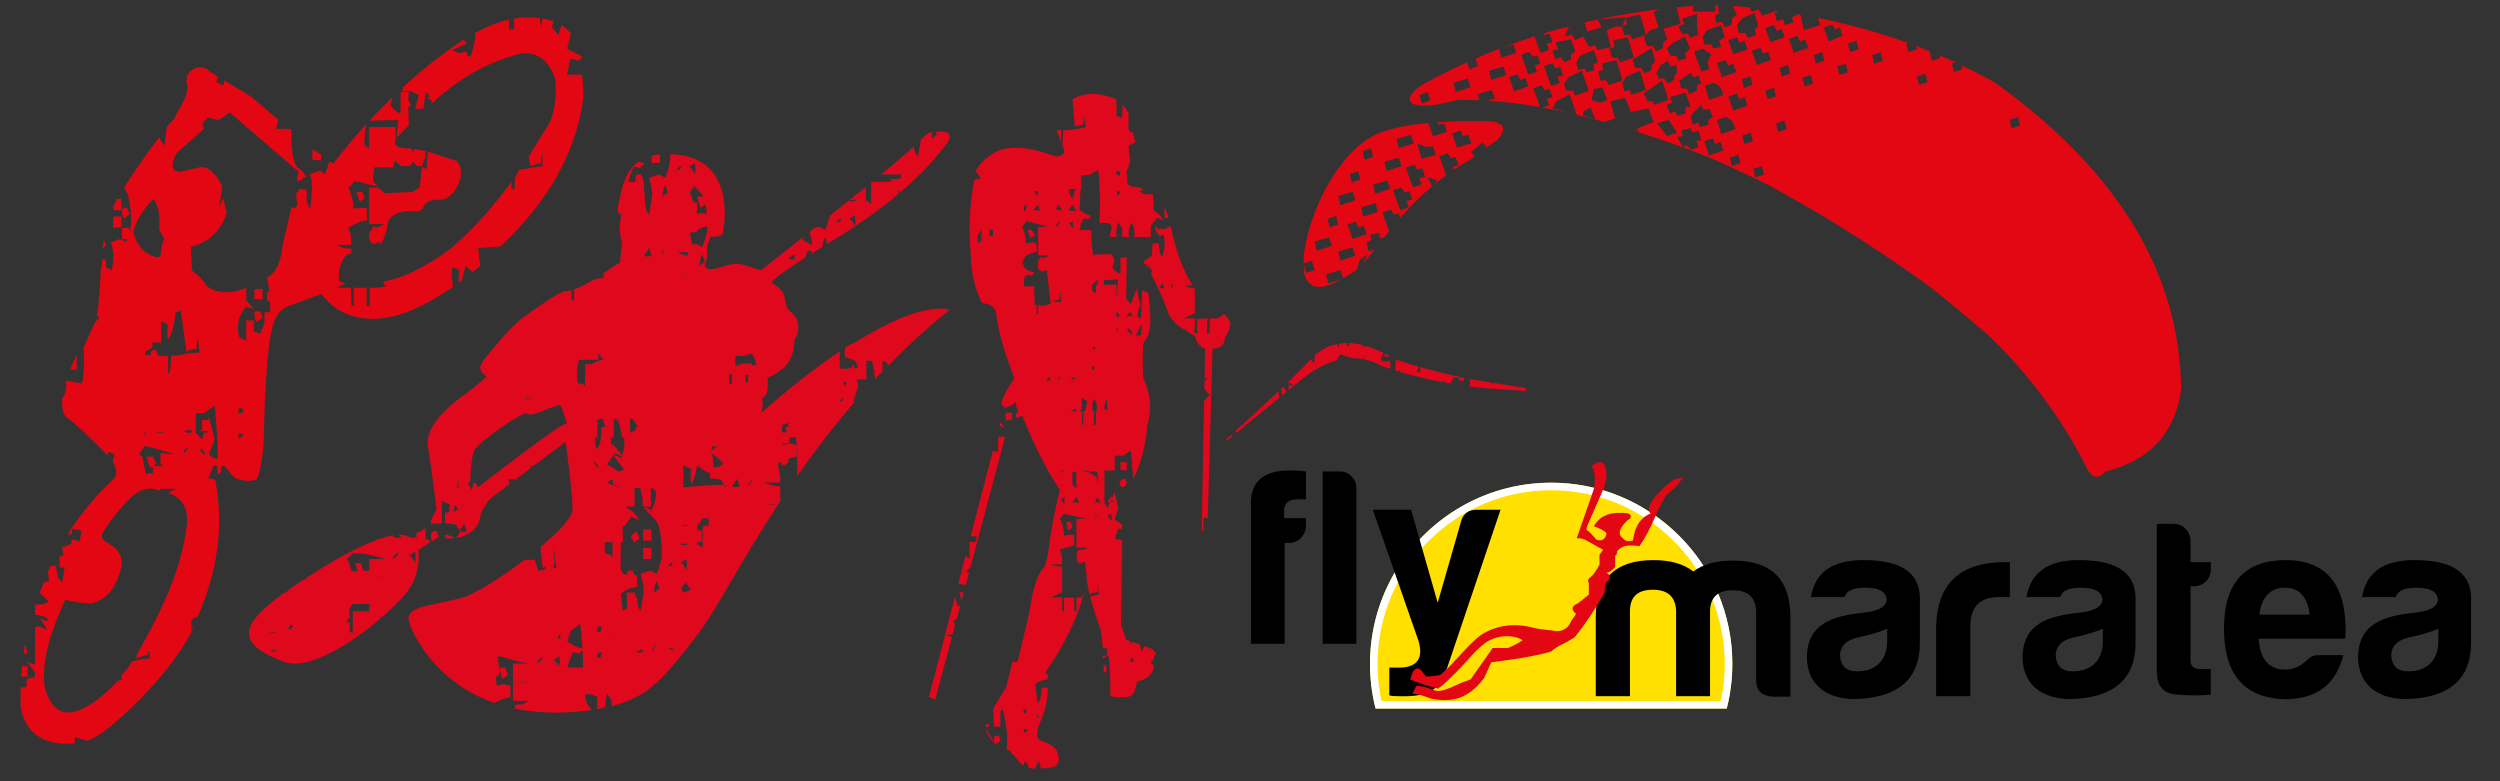 <?xml version="1.0" encoding="UTF-8" standalone="no"?><!DOCTYPE svg PUBLIC "-//W3C//DTD SVG 1.1//EN" "http://www.w3.org/Graphics/SVG/1.1/DTD/svg11.dtd"><svg width="100%" height="100%" viewBox="0 0 1920 600" version="1.1" xmlns="http://www.w3.org/2000/svg" xmlns:xlink="http://www.w3.org/1999/xlink" xml:space="preserve" xmlns:serif="http://www.serif.com/" style="fill-rule:evenodd;clip-rule:evenodd;stroke-linejoin:round;stroke-miterlimit:2;"><rect x="0" y="0" width="1920" height="600" fill="#333333" stroke="none"/><g><path d="M945.409,333.939l0.963,1.127l-3.867,3.164c-0.026,0.072 -0.114,0.151 -0.297,0.243l0.297,-0.243c0.127,-0.349 -1.174,-0.552 -0.297,-1.359c1.058,-0.973 2.125,-1.95 3.201,-2.932Zm36.488,-33.388l0.528,5.017l-33.003,27.003l-0.332,-1.987c1.605,-1.458 3.225,-2.927 4.859,-4.407l1.433,0l0,-1.297c8.608,-7.794 17.569,-15.892 26.515,-24.329Zm5.98,0.409l0.18,0l-3.196,2.615l-1.178,-4.713c0.693,-0.657 1.387,-1.317 2.08,-1.979l2.114,4.077Zm140.957,-4.191l0,-5.582l16.091,2.549l1.034,1.264l0.195,-1.069l26.152,4.143l-0.878,2.195l-32.495,-2.195c-3.411,-0.416 -6.775,-0.848 -10.099,-1.305Zm-134.566,-0.891l-4.635,3.792l0,-3.792l4.635,0Zm34.475,-32.018c2.068,-0.308 4.171,-0.44 6.304,-0.408l-1.063,2.127l2.196,0l0,-2.095c3.668,0.152 7.425,0.775 11.253,1.802l-0.359,1.407l2.018,-0.938c4.435,1.315 8.963,3.154 13.557,5.414l-1.879,4.071l0,2.195l7.026,0l0,5.92c-2.334,-0.765 -4.675,-1.566 -7.026,-2.407c-6.535,-3.729 -13.797,-5.805 -21.563,-5.85l-10.053,-2.932l-1.976,3.074l0,1.369c-8.657,2.199 -17.747,6.864 -27.006,14.439l-5.84,4.778l-5.274,-2.11c5.962,-5.767 11.874,-11.689 17.626,-17.776l2.709,3.252l0.346,-6.221c5.327,-4.725 11.051,-7.535 17.084,-8.771l1.452,2.696l0.468,-3.036Zm43.244,12.234c5.619,1.928 11.543,3.771 17.735,5.541l-1.726,4.143l3.073,0l-0.657,-3.947c10.623,3.017 22.027,5.818 34.03,8.454l0,2.08l-3.952,0l0,-2.195l-4.391,0l-1.983,4.363c-1.461,-0.246 -2.916,-0.499 -4.367,-0.76l-0.554,-1.408l-1.629,1.01c-10.992,-2.039 -21.729,-4.535 -32.543,-7.759l0.677,-2.033l-1.72,1.72c-0.879,-0.266 -1.759,-0.536 -2.639,-0.812l0.646,-8.397Zm-23.512,-3.489l-1.757,2.635l0.879,0.439l0.878,-3.074Zm14.93,-1.06c1.458,0.73 2.922,1.502 4.391,2.313l0,0.064l-4.391,0l0,-2.377Z" style="fill:#e0081d;"/><path d="M768.317,558.032l-4.83,0l-0.822,-13.56l10.043,-16.739l4.831,-19.322l3.952,0l8.782,-36.885c2.173,-14.8 5.036,-27.643 10.1,-34.252c1.526,-0.999 3.005,-4.116 4.391,-11.417c2.783,-22.44 5.991,-36.264 9.222,-49.62c-10.321,-15.074 -19.862,-34.816 -28.982,-57.086l-3.424,1.787l-1.407,-0.469l0,-3.074l1.318,0l0,-3.952l-0.878,-0.439l-0.44,-4.831c-1.288,3.217 -6.776,4.631 -9.077,5.09l0.295,-1.138c-4.464,-0.318 -1.624,-7.836 7.465,-21.516c-5.122,-15.173 -10.93,-29.427 -13.613,-47.864c0.017,-6.203 -3.447,-9.119 -10.978,-10.1c-5.954,-11.331 -8.494,-24.245 -8.782,-38.203c-1.505,-17.064 -1.216,-35.374 2.746,-56.235l5.158,-1.29l-3.821,-5.211c0.101,-0.457 0.204,-0.916 0.308,-1.376c4.695,-7.92 14.025,-14.857 22.834,-16.247c14.752,-2.328 25.845,2.082 38.643,6.148c5.566,-0.502 7.589,-3.019 4.678,-8.344l-0.148,-0.39l0.739,-11.466c4.556,0.24 10.768,-1.145 17.126,-2.195l-0.878,-8.344l-0.879,6.148l-6.586,1.317l-1.741,-20.891c12.859,-6.413 23.554,-3.973 33.796,0.319l0,12.668l4.392,1.537l0.299,-10.347c1.814,1.981 3.325,4.2 4.531,6.658l0,9.617c-0.348,2.938 0.604,4.848 3.494,5.224c0.007,0.161 0.013,0.323 0.019,0.485l1.756,7.026l-5.269,2.634l1.317,12.296l-3.074,8.343c1.7,1.839 -0.056,7.601 1.757,9.383c2.51,2.469 8.588,0.991 11.356,3.3l-3.013,1.808c2.434,2.017 5.954,2.537 10.072,2.233c0.162,0.112 0.322,0.223 0.48,0.335l0.426,11.923c3.053,1.642 5.435,4.289 7.465,7.465l-4.83,-1.757l-4.831,6.148l0,8.782l-12.734,0c0.429,-3.675 0.201,-6.803 -0.878,-9.221c-0.543,-2.435 -1.432,-1.908 -2.635,1.317c-0.934,3.258 -0.852,5.712 -0.439,7.904l-5.269,-0.439c0,0 0.307,-7.452 -0.44,-7.465c-0.746,-0.012 -2.634,-3.513 -2.634,-3.513c-1.534,3.699 -1.616,7.54 -1.318,11.417l-5.269,-0.439l1.756,-7.904c-0.744,-1.67 -2.267,-2.483 -4.391,-2.635l-5.269,0c0.96,-14.26 0.609,-27.843 -0.878,-40.838l-6.587,3.952l-6.148,0.44c-0.408,2.759 -0.383,6.163 0,10.099l-0.878,0.439l-0.628,15.809c1.985,2.27 5.217,3.721 8.971,4.83l-2.635,2.635c-1.125,-0.69 -2.3,-0.792 -3.513,-0.439c-1.606,3.025 -2.396,5.751 -2.823,8.343l8.971,0.439c-0.071,6.887 0.304,13.254 1.318,18.882c4.74,-0.454 9.543,-0.693 14.49,-0.439l2.196,5.708c-0.936,1.096 -1.485,2.76 -1.756,4.831c1.571,2.277 3.76,3.502 6.147,4.391l0,-12.295l4.83,-0.439l-0.439,32.055l3.513,3.952l4.831,-12.295c0.378,4.628 1.249,8.734 2.634,12.295l-2.634,8.783c0.643,1.301 1.705,1.977 3.073,2.195l0.879,-21.517l4.852,2.022l1.295,15.543c0.991,11.959 -1.464,18.493 -5.269,22.898c-0.6,9.964 -0.787,19.303 0,27.162c6.289,13.136 6.326,24.752 3.074,35.568c-1.296,16.432 -4.996,30.194 -10.741,41.686l-1.994,-21.925l-5.708,3.952l-6.587,0l0,11.417l-7.904,0l0,25.03l2.635,3.952l1.317,-3.952l-1.757,-0.879l3.074,-4.391l0.439,1.317l2.196,-3.952l2.635,11.417l-2.635,9.222l5.709,3.952l0,3.074l-3.074,0l-2.635,7.904c0,0 3.716,0.553 5.777,0.782l-0.068,0.974l-0.879,63.983l3.952,11.546l3.317,1.179l-0.243,1.456l1.757,-0.44l0.167,-0.418l5.758,2.047l0.661,4.958l2.196,-2.634l0,-1.308l6.148,2.186c2.834,2.557 4.203,4.497 1.756,4.83c0.293,2.356 -0.812,4.076 -3.074,5.269l3.074,3.074c-1.145,6.889 -6.034,10.391 -13.173,11.857l-1.318,5.708c-1.368,4.495 -3.74,6.469 -7.026,6.148c-4.076,0.371 -8.156,0.505 -12.25,-0.631c0.288,-10.661 0,-21.178 -1.362,-31.425l-3.513,2.196l-0.878,0.351l0,-1.997c1.901,0.444 2.812,0.18 3.073,-0.55l0.439,-5.269l-3.512,0l0,-0.879l-1.318,-12.734c-3.298,-8.988 -6.293,-17.814 -8.433,-26.181l6.677,-1.484l-0.879,-9.221l0,7.465l-3.512,0.439l-2.698,1.156c-0.89,-3.648 -1.608,-7.203 -2.107,-10.642c-0.068,-4.04 -0.417,-10.169 -1.782,-14.665c0,0 -4.721,3.964 -5.709,-0.879l-0.439,-3.952l1.317,-3.952l3.952,0l3.513,-1.756l-8.782,0l0,-21.956l7.026,-0.439l-16.687,-3.513l-3.073,3.513c0,0 3.912,8.334 3.073,13.173c0,0 6.825,-1.87 7.905,0l0,7.465l-10.978,3.074l1.756,6.587l0,4.83l-8.782,0c0.028,0.012 5,2.07 8.782,1.757l0,19.76l-8.782,3.952l8.782,0l0,10.539l1.317,0l0,-10.539l7.905,0.439l0,10.1l1.756,0l0,-10.539l3.952,0l1.946,-4.324c-6.551,25.682 -17.815,44.171 -29.61,61.849l1.756,2.634l0,2.487c-2.634,0.617 -8.408,2.161 -9.66,4.1l1.756,14.93c0,0 3.536,-3.751 3.074,-12.295l4.826,0c-0.146,11.957 -3.166,20.907 -7.022,28.982c-1.727,6.478 -1.886,11.436 2.635,11.856c7.926,2.847 11.656,6.424 12.295,10.539c2.235,7.237 -1.962,10.693 -12.295,10.539c-0.26,0.048 -0.519,0.091 -0.777,0.13c-0.566,-1.313 -1.624,-4.064 -1.419,-5.839c0,0 -2.657,3.653 -2.912,6.052c-2.043,-0.11 -4.023,-0.523 -5.947,-1.209l0.516,-1.769l-2.635,-3.074l-1.035,3.453c-0.539,-0.284 -1.072,-0.588 -1.602,-0.914c-2.228,-2.528 -9.637,-10.859 -9.658,-10.882l-1.756,0l0,-0.879c1.817,-14.644 -3.074,-30.299 -3.074,-30.299l-1.757,0.879l0,12.295Zm-11.068,1.067l6.238,11.228c-0.722,-3.044 0.439,-4.83 0.439,-4.83l3.074,-0.878l1.317,4.391l-3.675,2.339c-3.946,-3.131 -6.319,-7.274 -7.393,-12.25Zm30.609,3.324l1.537,-2.196l-2.635,-0.439l-0.878,2.635l1.976,0Zm-30.699,-5.851l2.376,-0.297l0,1.757l-2.421,0.403c-0.08,-0.421 -0.151,-0.848 -0.214,-1.281l0.259,-0.582Zm38.086,-8.64l2.345,3.952l0.587,-1.317l-2.932,-2.635Zm-8.924,-3.513l2.196,1.318l-0.878,2.195l-1.757,-0.439l0.439,-3.074Zm-50.938,-79.041l2.029,0l-2.627,9.878l-2.475,1.1l1.157,3.857l-1.894,7.121l-4.972,0l4.435,2.016l-12.778,48.043l-4.831,-2.195l19.978,-76.885l1.978,7.065Zm111.976,45.668l1.756,-0.439l0.878,4.83l-2.195,1.318l-0.439,-5.709Zm22.834,-2.635l0.439,-2.195l-2.196,-0.878l-0.439,3.073l2.196,0Zm-130.048,-53.307l-1.546,5.811l-1.898,-6.076l3.444,0.265Zm26.416,-119.705l5.423,0l-26.603,100.021l-3.411,3.611l2.199,0.942l-2.488,9.355c-1.753,-0.473 -4.165,-0.778 -5.697,-0.939l5.612,-21.598l3.009,2.579l0,-13.173l5.269,0l0,-4.392l-4.384,0l17.07,-65.693l4.001,1.143l0,-11.856Zm157.643,72.454l-1.317,0l1.88,-99.937l4.268,-4.573l-4.092,-4.774l0.119,-6.378l2.216,-1.582l-2.178,-0.436l0.422,-22.399c-4.313,-1.532 -6.846,-4.855 -7.904,-9.66c-3.418,-1.721 -5.407,-4.123 -9.84,-6.062c-4.154,-1.816 -6.952,-6.056 -9.921,-10.186c-4.131,-11.607 -8.888,-22.193 -14.125,-31.993c0.5,-0.515 1.342,-1.374 1.391,-1.38c0.07,-0.007 -4.391,-6.586 -4.391,-6.586l1.836,5.814c-0.649,-1.184 -1.304,-2.356 -1.966,-3.518l-0.309,-0.54l-2.196,-2.635l6.587,-4.83l0.439,-9.221l4.83,0c0.284,6.029 1.147,8.936 2.635,10.099c1.805,-5.18 2.753,-11.016 0.878,-17.125l-2.635,1.756l-3.073,-4.391l-0.879,-3.074l1.318,0l1.317,2.196l2.196,-1.318l0.878,1.318l6.587,-2.635c3.702,18.372 9.201,33.733 16.844,45.5l-6.745,0.168l5.27,1.757l2.954,0.268l0.12,0.171l0,18.882c0.191,-0.038 0.382,-0.075 0.573,-0.111c-0.09,0.071 -0.134,0.111 -0.134,0.111l-9.222,3.952l9.222,0l-0.879,11.417l2.196,0l0,-10.978l7.904,-0.439l-0.439,11.417l2.196,0l0,-11.417l5.269,0c2.521,-0.182 3.917,-1.897 4.628,-3.233c0.66,0.186 1.313,0.386 1.959,0.598c3.055,3.268 4.319,5.883 3.952,7.905c-0.884,4.777 -2.302,7.096 -3.952,8.343c-0.122,5.806 -2.814,9.467 -9.661,9.66l-3.667,129.98l-3.359,0l0,10.099Zm-105.388,-7.026l3.513,0l1.317,4.392l-3.513,2.195l-1.317,-6.587Zm31.616,-4.83l3.074,-1.317l0.659,5.708l-3.733,-4.391Zm-6.147,-1.317l-3.513,2.634l0,0.879l3.513,-3.513Zm-29.86,-11.417l3.074,-1.318l0,5.27l-3.074,-3.952Zm31.177,2.634l-3.074,-3.952l-1.756,3.952l4.83,0Zm-16.686,0l-2.163,-4.391l-3.107,4.391l5.27,0Zm25.029,-2.634l-0.878,2.195l2.196,0.439l-1.318,-2.634Zm-30.299,-20.639c0,0 3.479,-1.095 3.074,0c-0.405,1.096 0,12.295 0,12.295l-3.074,-2.634l0,-9.661Zm42.022,8.725l-0.745,0.497c0,0 -1.609,3.41 -3.952,1.756c-2.588,-1.827 0,-5.074 0,-5.074l3.074,-1.074l1.623,3.895Zm-47.291,1.814l-3.074,-0.878l-0.878,0.878l3.952,0Zm12.734,-11.856l11.417,0.83l0.879,9.709l-1.318,-5.27l-4.83,-3.513l-6.148,-1.756Zm-16.686,0.83l3.074,0l-1.757,0.926l-1.317,-0.926Zm46.107,-7.417l4.83,0.439l0,6.148l-4.83,-0.439l0,-6.148Zm-89.141,-25.908l-3.797,-2.071l0.677,-2.609l3.12,4.68Zm68.942,-13.174l-0.439,10.539l1.756,0l0,-10.539l0.878,0l-0.439,-6.147l-2.195,-3.513l-0.879,3.513l0,6.147l1.318,0Zm-9.222,-2.634l-0.439,1.317l-1.506,1.317l1.945,0.44l-0.439,10.099l1.317,0l0,-10.539l1.318,0l1.756,-7.465l-4.391,-2.634l0.439,6.586l-1.317,0.879l1.317,0Zm-54.011,9.66l-4.831,0l0,-5.695l4.831,0l0,5.695Zm72.893,-16.247c0,0 -1.892,3.13 -1.756,8.343c0.135,5.214 0,-0.439 0,-0.439l3.513,0.439l-1.318,-0.878l-0.439,-7.465Zm-23.273,9.441l-0.878,-1.976l-3.952,1.976l4.83,0Zm-20.639,-26.128l0.879,2.196l-2.635,0.439l-0.439,-1.537l2.195,-1.098Zm8.344,-0.878l-2.196,1.976l0.439,1.098l1.757,-3.074Zm7.465,0.878l3.952,0.44l-0.878,1.756l-3.074,-2.196Zm17.125,-8.782l-0.439,2.196l1.757,0.878l0.439,-1.757l-1.757,-1.317Zm2.635,-14.491l-1.317,1.757l0,2.634l-0.878,-3.074l-0.44,0l0.44,-1.317l2.195,0Zm25.908,-14.491l0,1.318l1.757,0.878l-0.44,3.513l-3.513,-4.391l2.196,-1.318Zm8.782,5.709l0.44,-8.783l-0.44,0.44l-3.952,8.343l3.952,0Zm-18.003,-3.952l0,-2.196l-1.757,2.196l1.757,0Zm-0.879,-14.93l0,4.83l2.635,-0.878l-2.635,-3.952Zm12.296,3.952c0.337,-1.199 -1.757,-3.074 -1.757,-3.074l-3.074,3.074l4.831,0Zm-73.553,-8.344l-0.219,6.148l1.317,1.317l0,-7.904c2.931,1.559 6.201,0.946 9.661,-0.878l-3.074,-25.908c-2.343,1.736 -5.612,1.908 -6.587,-1.756l0,-4.831l1.317,-2.634l4.392,0l3.073,-1.757l-8.782,0l0,-21.956l7.904,0l-16.686,-4.391l-3.513,4.391c1.92,3.515 2.528,7.612 3.074,12.735c4.191,-1.176 7.369,-1.249 8.123,1.317l0,5.269c-3.09,0.405 -6.092,1.222 -8.782,3.513l-2.415,4.392l1.756,3.952c1.787,2.021 4.568,3.216 7.904,3.952l-2.634,2.634c-0.977,-1.184 -2.319,-1.597 -4.611,0l-1.098,3.074l0,4.831l7.904,0l0.439,14.49l1.537,0Zm12.076,-2.634c0,0 3.893,-2.235 5.27,-1.318l0.878,-7.025l0.439,8.782c0,0 -5.149,-0.807 -6.587,-0.439Zm39.521,-13.174l0,-3.513l10.978,-0.439l-1.318,15.808l0,-11.856l-9.66,0Zm-4.831,0.439l0,-4.391l-4.391,4.391l0.439,4.831l2.635,1.317l0,-6.148l1.317,0Zm50.06,-1.756l-2.635,3.513l3.952,0.878l-1.317,-4.391Zm8.782,0l-2.634,2.635l0.878,1.317l1.756,-3.952Zm-151.056,-36.447l3.073,-4.391l0,8.343l-3.073,2.196l0,-6.148Zm38.203,-4.391l3.074,0l2.634,3.952l-3.073,2.635l-2.635,-6.587Zm-26.347,0l-2.635,0l0,4.83l2.635,0l0,-4.83Zm58.403,-4.83l2.634,-1.757l0.878,5.709l-3.512,-3.952Zm-6.587,-1.757l-3.513,2.854l0.878,1.537l2.635,-4.391Zm79.919,-10.732c2.259,4.149 3.098,8.393 4.24,12.616l-1.166,-4.08l-3.074,-0.439l0,-8.097Zm-105.827,-2.002l-0.878,5.708l-1.318,-1.756l0,-2.635l2.196,-1.317Zm37.764,4.83l-2.635,-4.83l-2.634,3.513l0,1.317l5.269,0Zm-13.174,-4.83l-2.195,3.513l4.83,1.317l-2.635,-4.83Zm-15.808,0l-3.513,3.952l4.83,0.878l-1.317,-4.83Zm28.982,-11.857l-1.317,2.855l-1.318,4.61l-2.634,-4.61l0,-2.855l5.269,0Zm-28.982,4.831l-2.635,-1.757l0,-1.756l2.635,0.439l0,3.074Zm61.038,-3.513l2.195,0.878l-1.537,2.196l-1.537,-0.44l0.879,-2.634Zm-0.879,-15.369l3.074,0.878l-0.658,2.635l-2.416,-0.44l0,-3.073Zm-45.94,-31.178l3.346,0l0,8.783l0.004,0.021l-3.35,-8.804Z" style="fill:#e0081d;"/></g><path d="M545.46,181.729c0,0.016 -0.004,1.749 -1.043,3.835c-1.048,2.087 -1.399,3.48 -1.399,5.226c0,1.746 0.698,5.577 -1.74,13.594c0,0 0.697,4.182 10.454,1.393c9.759,-2.785 12.55,-4.525 20.216,-2.091c7.671,2.438 12.547,3.835 12.547,3.835c0,0 14.092,-11.056 32.469,-25.616l-0.747,2.281c2.125,1.242 4.17,2.386 6.137,3.423c0.475,0.235 0.946,0.389 1.418,0.59c-0.052,-1.94 -0.732,-5.267 -2.057,-10.06l3.868,-3.076c1.803,-0.605 3.026,-0.906 3.668,-0.906c0.153,0 1.667,0.833 4.548,2.491c0.912,-2.286 1.591,-4.256 2.047,-5.918c0.609,-1.869 1.06,-3.511 1.366,-4.916c9.374,-7.482 18.951,-15.152 27.73,-22.26l0,10.361c1.213,0.417 2.576,1.353 4.09,2.8l0,-16.482l0.795,-0.648l14.428,0l0,-2.009c3.49,0 5.759,-0.21 6.822,-0.63l0.867,-0.552l0.053,-2.411l-15.307,0c10.34,-8.477 18.473,-15.334 22.124,-18.822l2.804,-2.675l0.372,2.349c0.456,1.457 1.443,3.325 2.955,5.606c0.301,-1.453 0.911,-4.876 1.821,-10.278c0.192,-1.068 0.345,-2.062 0.458,-2.975c5.406,-5.021 6.637,-5.68 8.68,-5.849c-0.332,1.443 -0.497,3.141 -0.497,5.09l4.09,-3.116l-0.787,-2.144c5.245,-0.372 15.943,-0.809 7.639,10.157c-5.299,6.99 -15.867,20.225 -35.465,36.9l0.161,-1.659l-1.096,-0.215l0.038,2.635c-6.079,5.135 -13.013,10.589 -20.905,16.279c-8.851,6.359 -18.088,12.505 -28.47,18.816l-5.027,3.072l-1.786,-4.898c-1.19,1.623 -1.857,4.036 -2.009,7.233l-8.714,5.435c0.161,-0.897 0.224,-1.476 0.316,-2.091c-0.761,-0.159 -1.786,-0.243 -3.085,-0.243c-0.604,1.458 -1.06,2.595 -1.361,3.43l-0.757,2.009c-29.669,19.009 -25.327,19.249 -25.327,19.249c0,0 6.965,3.933 8.713,8.237c1.742,4.314 1.738,10.234 4.18,12.67c2.443,2.442 7.317,5.232 7.317,12.553c0,7.317 -2.787,9.759 -2.787,9.759c0,0 0,13.134 -6.623,20.16c-6.62,7.024 -14.291,9.467 -14.291,9.467c0,0 1.046,10.108 -1.049,12.893c-2.087,2.79 -3.831,2.794 -2.784,5.23c1.046,2.436 -1.574,9.396 0,8.016c22.881,-20.077 42.573,-35.146 59.384,-46.429l0,12.931c1.07,0.259 2.356,0.452 3.868,0.577l5.073,-0.65c0.475,-1.1 0.954,-2.194 1.516,-3.348l0.609,3.348l3.258,0c-0.753,-1.038 -1.282,-2.382 -1.594,-4.048c-0.299,-1.452 -3.256,-2.903 -8.862,-4.356l0,-7.02l3.754,-2.422c1.384,-0.47 2.938,-1.162 4.661,-2.082c52.171,-32.987 72.201,-24.891 72.201,-24.891c-9.027,7.252 -17.651,14.68 -25.9,22.229c-7.842,7.201 -14.782,13.933 -21.455,20.716c-0.451,-1.334 -0.934,-2.269 -1.432,-2.796c-0.91,-0.411 -1.817,-0.727 -2.731,-0.932l0,8.013c-2.018,2.097 -4.011,4.203 -5.981,6.307c-0.15,-3.733 -0.38,-6.64 -0.836,-8.718c-0.456,-2.076 -0.908,-3.944 -1.363,-5.602l-4.319,0l0,14.32l-7.448,0c0.713,2.549 1.077,4.149 1.077,4.749c0,0.623 -0.226,1.558 -0.682,2.804l-2.957,9.031l1.065,0.623c-16.694,19.297 -31.361,38.64 -44.298,57.203c0.025,-1.684 0.098,-3.373 0.203,-5.057c0,-6.649 -0.222,-13.496 -0.68,-20.551l-0.22,-4.306l-5.041,0l-0.649,4.618l-4.617,0l0.13,1.419c1.97,-0.832 3.789,-1.25 5.456,-1.25c0.907,0 2.576,0.418 4.999,1.25l0,8.72c-2.063,0.299 -4.278,0.908 -6.63,1.803c0.286,0.83 0.527,1.629 0.662,2.375c-0.608,0.621 -1.292,1.144 -2.045,1.556c-0.61,0.623 -1.29,0.939 -2.049,0.939c-1.048,0 -1.685,-0.82 -1.926,-2.422c-0.847,0.435 -1.683,0.852 -2.561,1.353c0.608,1.659 1.06,3.526 1.367,5.603c0.452,1.873 0.678,3.32 0.678,4.364l0,4.355l-12.503,0l6.365,2.181c1.366,0.417 3.411,0.626 6.138,0.626l0,11.517l-1.629,2.495l-8.833,0c1.217,0.209 2.735,0.312 4.552,0.312c1.564,-0.142 3.001,-0.266 4.281,-0.312c-29.537,45.273 -48.74,83.454 -62.673,101.105l-7.927,10.075c-18.962,24 -30.591,36.962 -57.022,43.671c-0.331,-3.246 -0.544,-4.952 -0.647,-5.094c-1.062,-1.456 -2.049,-2.907 -2.954,-4.362c-0.732,1.788 -1.236,3.889 -1.544,6.256l0,4.174c-2.271,0.684 -4.339,1.071 -6.486,1.428l0.357,-2.082l0,-7.365l-3.239,-1.477c-1.363,-0.418 -2.5,-0.621 -3.41,-0.621l-2.867,0c0.52,3.9 1.242,6.702 2.177,8.26l3.193,3.865l-4.496,0.596c-21.403,2.611 -39.675,1.591 -55.205,-1.742c0.734,-1.261 1.114,-2.202 1.263,-3.026c1.518,0.203 2.881,0.203 4.09,0c1.363,-0.209 3.486,-1.146 6.361,-2.804l-12.498,0l0,-14.327c0.913,0 3.032,0.107 6.363,0.312c1.967,0 3.335,-0.102 4.094,-0.312l-10.457,0l0,-14.321l12.498,0c-6.211,-1.04 -11.284,-2.186 -15.225,-3.428c-3.543,-1.359 -6.602,-2.055 -9.218,-2.141c0.615,5.244 2.949,16.269 -0.65,15.001c-0.096,0.818 -0.308,1.349 -0.573,1.721c0.27,1.763 0.493,3.739 0.663,5.971c1.974,-0.833 3.791,-1.243 5.46,-1.243c0.905,0 2.578,0.41 5.001,1.243l0,8.722c-3.661,0.535 -7.776,1.999 -12.333,4.389c-45.218,-15.79 -62.15,-51.922 -65.215,-61.186c-4.322,-13.044 12.988,-12.509 39.888,-19.418c9.412,-2.421 29.819,-15.108 48.321,-29.154c2.919,-0.136 5.583,-0.207 7.975,-0.207c0.607,2.285 1.291,4.257 2.046,5.92c0.152,0.412 0.38,0.93 0.683,1.551c-0.194,0.138 -0.437,0.548 -0.7,1.079c1.351,-0.179 2.716,-0.338 4.017,-0.612c0.836,-0.222 1.572,-0.324 2.365,-0.5l0,-2.298c-0.732,0.347 -1.508,0.744 -2.365,1.242c-0.6,-6.255 -1.157,-11.587 -1.658,-16.016c14.018,-11.754 24.687,-23.012 24.687,-28.732c0,-14.234 -5.336,-52.171 -5.336,-52.171l-24.721,18.661l-1.87,-0.409l0,1.739l-12.505,9.53l-0.282,-0.906l-4.418,0.113c0.242,1.156 0.451,2.442 0.637,3.86l-14.941,11.28c0,0 -6.52,7.114 -7.703,14.821c-1.102,7.16 -8.352,13.81 -18.412,15.194l3.59,-4.91c0.583,0.136 1.112,0.226 1.55,0.226c1.214,0 2.275,-0.205 3.184,-0.625l-2.049,-5.918c-0.889,1.92 -2.041,3.566 -3.356,5.04c-0.931,-0.849 -1.658,-1.774 -1.995,-2.855c-0.454,-1.455 -3.563,-2.185 -9.324,-2.185l0,-8.406c1.181,0 2.172,-0.031 3.069,-0.077c0.053,-1.14 0.262,-3.022 0.663,-5.751c-2.124,-1.453 -4.172,-2.384 -6.139,-2.804l0,17.132l-8.475,0c-0.157,-4.293 4.403,-10.554 4.403,-10.554c0,0 -3.575,-30.565 -6.714,-48.754c-3.139,-18.186 25.334,-37.541 25.334,-37.541c14.635,-10.807 20.066,-16.177 20.066,-16.177c0,0 -10.106,-3.831 -1.744,-13.596c8.364,-9.753 19.522,-24.747 31.017,-32.76c11.501,-8.013 27.189,-19.514 31.367,-19.167c1.012,0.088 2.455,-0.142 4.199,-0.637l0,7.814l2.041,0l0,-8.463c4.458,-1.556 10.242,-4.391 15.815,-7.879c2.609,-0.523 4.993,-0.79 7.147,-0.79l-0.443,-3.71c7.837,-5.314 12.712,-8.291 12.712,-8.291l1.744,-16.031c0,0 -2.786,-5.922 -1.74,-13.596l1.043,-7.662c0,0 -4.876,2.087 -1.74,-9.414c2.039,-7.478 3.302,-22.471 15.094,-30.771c1.493,0.605 2.98,1.05 4.475,1.341c-0.454,0.42 -1.439,1.453 -2.957,3.116c-0.155,0.204 -0.456,0.414 -0.907,0.623c-0.456,-0.623 -1.974,-0.937 -4.551,-0.937c-0.604,1.453 -1.06,2.595 -1.359,3.427c-1.363,3.532 -2.277,6.232 -2.729,8.093l5.667,0c-0.113,-0.546 -0.184,-1.176 -0.184,-1.943c0,-2.488 0.533,-3.733 1.594,-3.733c1.208,-0.209 2.12,-0.315 2.724,-0.315c1.063,2.076 1.748,3.95 2.05,5.608c0.652,9.398 1.02,16.319 1.729,21.298c0.541,1.217 1.263,2.582 2.361,4.241c0.305,-1.456 0.914,-4.879 1.819,-10.278c0.452,-2.491 0.684,-4.569 0.684,-6.227c0,-2.075 -0.837,-6.023 -2.503,-11.836c4.245,-1.658 6.896,-2.491 7.958,-2.491c0.151,0 1.665,0.833 4.547,2.491c0.913,-2.283 1.591,-4.251 2.047,-5.92c1.213,-3.735 1.815,-6.533 1.815,-8.404l-0.042,-3.965c1.788,0.069 3.661,0.213 5.629,0.437c39.035,4.431 37.985,42.77 34.853,59.846c-0.508,2.739 -3.973,3.136 -5.475,3.136l-4.287,0Zm-157.532,331c1.06,2.079 1.744,3.944 2.047,5.606c-1.518,1.454 -2.875,2.386 -4.09,2.8c-1.066,-2.49 -1.819,-5.294 -2.275,-8.406l4.318,0Zm59.918,0.001c-0.09,-4.404 -0.251,-8.875 -0.536,-13.456l-2.089,2.244c-0.155,0.202 -0.458,0.416 -0.914,0.621c-0.453,-0.621 -1.965,-0.937 -4.548,-0.937c-0.604,1.457 -1.06,2.597 -1.361,3.427c-1.363,3.532 -2.271,6.23 -2.729,8.101l12.177,0Zm-17.953,-3.392c-0.407,0.598 -0.69,1.32 -0.648,2.84l-0.851,-1.631c-0.458,-1.037 -1.52,-2.283 -3.183,-3.735l4.321,-2.804l0.451,3.735c0,0.366 -0.033,0.918 -0.09,1.595Zm-108.69,-86.838l9.866,-6.568c-1.347,-0.709 -2.777,-1.533 -4.195,-2.338l0,-7.068l0.331,-1.008l-7.654,4.14l0.588,3.003c-1.372,0.308 -2.225,0.471 -2.486,0.471c-0.908,0 -1.966,-0.209 -3.56,-0.513c0,0 -1.472,-2.145 -7.498,-1.997c0.474,0.598 0.974,1.136 1.524,1.933l-2.515,0.577c-0.605,0 -1.813,-0.209 -3.637,-0.623l0.577,-1.504c-10.623,1.614 -30.532,8.933 -67.189,32.692l-0.23,1.993l-0.811,-1.321l-5.751,3.789c-3.392,2.262 -6.564,4.437 -8.977,6.967l-1.288,0.109c-35.049,25.192 -37.172,39.334 0.025,53.11c18.059,6.683 50.515,-13.366 73.429,-32.893l0,-3.338l0.452,2.955c7.737,-6.627 14.359,-13.176 18.92,-18.573c13.467,-15.922 10.079,-33.995 10.079,-33.995Zm93.777,85.243c-0.757,0.834 -1.516,1.455 -2.275,1.874c0,-0.63 0.079,-1.253 0.227,-1.874l4.095,-3.735c-0.456,1.453 -1.138,2.698 -2.047,3.735Zm46.056,-2.037c-0.15,-0.205 -0.458,-0.414 -0.914,-0.623c-0.297,0 -0.905,-0.098 -1.815,-0.307c0.458,-1.454 0.91,-2.807 1.366,-4.047c0.905,0.416 1.819,0.726 2.729,0.935c-0.609,1.244 -1.065,2.593 -1.366,4.042Zm29.713,-4.521c-0.573,0 -1.32,-0.155 -2.15,-0.391c1.692,-0.968 3.212,-1.767 4.603,-2.342l0.729,2.114c-0.907,0.416 -1.967,0.619 -3.182,0.619Zm-282.233,-0.608c-0.074,-0.37 -0.226,-0.779 -0.331,-1.168c0.617,-0.109 1.278,-0.168 1.974,-0.168c0.458,0 1.291,0.209 2.503,0.623c-1.384,0.32 -2.768,0.513 -4.146,0.713Zm293.144,-1.257l-1.365,1.246c1.062,-2.492 2.427,-4.464 4.092,-5.92c-0.906,1.667 -1.819,3.221 -2.727,4.674Zm10.914,-1.56l3.268,0c1.526,0.692 2.447,1.38 2.769,2.07l-6.037,-2.07Zm-74.036,-13.743l0.324,-0.106c1.364,-0.622 3.641,-2.282 6.819,-4.984c0.745,5.709 1.263,12.123 1.573,19.226c-1.813,-0.431 -3.63,-1.041 -5.445,-1.934c-1.974,-1.033 -4.015,-2.179 -6.14,-3.421l2.869,-8.781Zm-7.771,6.437l-1.235,-3.578c-0.249,0.571 -0.471,1.029 -0.676,1.413l0,5.078l0.347,-2.913l1.564,0Zm-146.618,-26.688l-13.329,0c-0.758,1.265 -1.578,2.498 -2.508,3.678l0.212,7.63l-1.777,0l0,2.899l1.777,0l0,7.026l2.296,1.497l0.214,-17.055l12.546,0l0,-3.513l0.569,-2.162Zm187.259,22.47l-0.826,-1.389c0.665,0.391 1.238,0.864 1.767,1.374l-0.941,0.015Zm-261.702,-0.386c-0.91,0 -1.97,-0.107 -3.185,-0.312c0.454,-0.205 1.589,-0.313 3.408,-0.313c1.215,0 2.125,0.108 2.733,0.313c-0.911,0.205 -1.894,0.312 -2.956,0.312Zm251.33,-0.07c-0.15,-0.211 -0.458,-0.309 -0.914,-0.309c-0.297,-0.21 -0.905,-0.419 -1.815,-0.624c0.458,-1.246 0.91,-2.599 1.366,-4.048c0.905,0.416 1.819,0.73 2.729,0.933c-0.609,1.244 -1.065,2.595 -1.366,4.048Zm-235.896,-5.093l-2.062,2.827l-1.729,-0.857c0.704,-0.964 1.296,-1.876 1.767,-2.725l2.024,0l0,0.755Zm266.495,-105.911l-4.32,0l0,14.324l-6.169,0c0.155,0.895 0.333,1.418 0.546,1.474c3.787,1.458 6.899,4.362 9.32,8.722c-2.421,-0.623 -4.471,-1.558 -6.137,-2.804c-1.974,3.321 -3.787,5.711 -5.46,7.164c-0.906,0.832 -1.363,1.455 -1.363,1.874l0.227,4.353c0.151,2.7 0.23,4.881 0.23,6.539l-1.737,0l-0.176,18.285c0,3.53 1.06,5.608 3.185,6.229c0.502,0.142 1.073,0.274 1.687,0.387c0.105,-1.991 0.603,-3.042 1.55,-3.042c1.213,-0.207 2.12,-0.316 2.725,-0.316c0.713,1.392 1.194,2.662 1.566,3.866l2.022,0.042l0,8.722c-3.183,0.621 -5.533,1.242 -7.051,1.863c-1.364,0.414 -3.179,1.663 -5.454,3.739l1.324,12.869c2.52,-0.893 3.502,-1.819 3.502,-3.066c0,-1.662 -0.073,-3.32 -0.228,-4.985l0,-5.916l6.368,0l0.477,3.902l1.062,0c0.155,2.303 0.381,4.498 0.571,6.75c0.516,1.006 1.152,2.104 1.98,3.361c0.305,-1.456 0.916,-4.877 1.821,-10.278c0.45,-2.493 0.682,-4.567 0.682,-6.225c0,-2.079 -0.836,-6.023 -2.503,-11.836c4.245,-1.658 6.901,-2.492 7.961,-2.492c0.148,0 1.664,0.834 4.544,2.492c0.914,-2.288 1.591,-4.255 2.047,-5.92c1.213,-3.734 1.817,-6.537 1.817,-8.408c0,-13.912 -1.512,-22.835 -4.544,-26.783c-3.333,-3.321 -6.591,-6.746 -9.776,-10.276c2.123,0.414 4.243,1.351 6.364,2.805c1.52,-3.323 2.507,-6.021 2.959,-8.099c0.303,-1.391 0.57,-3.193 0.805,-5.333c-0.479,-1.463 -0.979,-2.488 -1.51,-3.051c-0.914,-0.416 -1.822,-0.727 -2.733,-0.932l0,14.324l-6.133,0c0,-3.735 -0.228,-6.644 -0.686,-8.72c-0.456,-2.074 -0.906,-3.946 -1.362,-5.604Zm32.904,80.512c-0.423,-1.096 -0.903,-2.2 -1.51,-3.304c1.504,-1.715 2.624,-3.263 3.507,-4.697l4.259,5.828c-2.421,0.629 -4.316,1.255 -6.256,2.173Zm-22.195,-0.189c0,-3.948 0.68,-6.856 2.043,-8.72l2.047,5.605l-4.09,3.115Zm-212.656,-11.136l-0.284,-0.312l4.379,0c-0.757,0.207 -2.125,0.312 -4.095,0.312Zm-6.108,-5.637l0,-8.999l12.25,-0.084c-8.519,-2.288 -17.122,-4.854 -24.796,-4.324c-1.759,2.012 -3.316,3.396 -4.744,4.377c0.355,0.257 2.418,3.069 3.579,9.439l4.678,0l-1.506,-6.294l4.015,0c0.006,0.017 1.667,4.52 2.007,5.885l4.517,0Zm243.995,-4.717c0,1.244 -0.146,2.698 -0.452,4.356c-1.058,-2.487 -2.423,-4.463 -4.094,-5.914l4.094,-2.808c0.306,2.497 0.452,3.954 0.452,4.366Zm-100.413,2.66c-0.6,0 -1.307,0.109 -1.951,0.15l0,-2.906l0.586,-0.676c0,-1.035 -0.226,-5.608 -0.684,-13.707l2.049,17.139Zm85.412,-1.104c1.21,-2.075 2.651,-3.114 4.318,-3.114l-1.136,2.179c-1.062,0.414 -2.122,0.732 -3.182,0.935Zm-193.782,-2.724l-1.139,-2.181c-0.456,-1.037 -1.517,-2.284 -3.181,-3.737l4.32,-2.804l0.452,3.735c0,0.834 -0.153,2.496 -0.452,4.987Zm-14.552,-4.987c-0.759,0.834 -1.518,1.455 -2.273,1.873c0,-0.631 0.073,-1.25 0.226,-1.873l4.096,-3.735c-0.455,1.453 -1.141,2.7 -2.049,3.735Zm196.055,1.789l-6.365,0l0,-8.406l6.365,0l0,8.406Zm-29.834,-12.821l-6.14,0c0.002,4.298 0.159,6.98 0.456,8.009c0.301,0.826 0.91,1.244 1.813,1.244c1.673,0 2.957,0.73 3.871,2.177l0,-11.43Zm73.751,-18.316l-4.586,0c-0.91,1.659 -2.273,3.532 -4.094,5.602l0,3.637l3.446,0l0,8.715l-3.446,0l0,1.977c1.217,0.414 2.58,1.346 4.094,2.802l0,-17.131l4.732,0c-0.092,-2.423 -0.14,-4.284 -0.146,-5.602Zm-20.497,20.865c-0.303,-0.209 -0.531,-0.52 -0.686,-0.934c1.06,-0.412 2.275,-0.626 3.641,-0.626c0.453,0 1.288,0.214 2.499,0.626c-1.822,0.414 -3.641,0.725 -5.454,0.934Zm-37.248,-9.087c-1.215,0.625 -1.82,1.349 -1.82,2.181c0,0.621 0.381,1.349 1.136,2.181c0.305,0.203 0.684,0.931 1.139,2.177c1.211,-0.416 2.575,-1.349 4.091,-2.804l-2.048,-5.914c-0.451,0.828 -1.29,1.558 -2.498,2.179Zm-149.555,2.524l-1.627,-4.703c-0.757,0 -1.663,0.105 -2.727,0.312c-1.062,0.414 -1.594,1.765 -1.594,4.048c0,1.759 0.249,2.984 0.757,3.681l5.191,-3.338Zm163.383,2.825l-6.365,0l0,-8.718l6.365,0l0,8.718Zm-157.15,-4.505c0.878,0 3.009,0.864 6.401,2.579l-1.704,0.146c-2.819,0.146 -4.803,0.086 -6.196,-0.088l0.136,-2.637l1.363,0Zm9.956,-3.682c-0.257,0.286 -0.464,0.61 -0.734,0.878c0.519,0.18 0.969,0.299 1.406,0.399l0.29,-0.399c-0.391,-0.264 -0.642,-0.584 -0.962,-0.878Zm173.113,-3.022c-0.91,0 -1.968,-0.107 -3.185,-0.316c0.456,-0.198 1.591,-0.305 3.413,-0.305c1.215,0 2.12,0.107 2.727,0.305c-0.908,0.209 -1.891,0.316 -2.955,0.316Zm-178.164,-10.899c0.56,-1.754 0.968,-3.548 1.286,-5.37c0.899,0.929 1.792,1.937 2.678,3.043c-1.208,0.826 -2.348,1.558 -3.964,2.327Zm132.569,-12.745l-0.018,-1.066c0.184,0.365 0.349,0.761 0.018,1.066Zm-50.227,-68.968c-0.583,-0.462 -2.234,-0.105 -4.591,0.709c-2.432,0.84 -5.616,2.166 -9.151,3.581c-0.453,0.181 -0.888,0.353 -1.305,0.514c-6.087,2.351 -8.427,2.577 -11.072,1.253c-2.828,-1.414 -36.672,21.804 -39.857,28.171c-3.183,6.361 -3.216,24.696 -3.216,24.696l0.001,0l0,0c-0.45,0 -1.081,-0.094 -1.807,-0.244l0.123,0.771c0.454,1.456 1.443,3.321 2.955,5.609c0.215,-1.023 0.59,-3.089 1.106,-6.079c0.795,0.197 1.646,0.617 2.302,1.483c0.453,0.601 0.813,1.412 1.002,2.504l0,0l0,0.001c0,0 65.518,-51.174 68.382,-49.1c0.04,0.028 0.067,0.068 0.082,0.117l-0.002,-0.009l0.003,0.01c0,0 -3.841,-12.877 -4.902,-13.94c-0.016,-0.016 -0.034,-0.032 -0.053,-0.047Zm-79.417,63.949l1.039,-6.988c0.157,1.662 0.23,3.321 0.23,4.987c0,0.799 -0.453,1.458 -1.269,2.001Zm161.35,-0.585l6.442,0c-2.268,0.157 -4.416,0.282 -6.442,0Zm44.553,-0.356c-0.22,-0.704 -0.45,-1.39 -0.653,-2.164c-6.67,0 -15.306,0.521 -25.921,1.558l-5.479,0.493l0,-16.662c1.97,0.415 4.019,1.349 6.142,2.805c-0.456,3.111 -0.686,5.188 -0.686,6.227c0,1.035 0.23,2.806 0.686,5.297c2.12,-4.157 3.482,-8.517 4.09,-13.084c0.542,-4.111 8.112,6.823 10.286,3.46l0,5.128c5.763,0 8.873,0.725 9.322,2.179c0.454,1.455 1.443,2.704 2.959,3.739l-0.746,1.024Zm8.023,-0.401c-0.761,0 -1.744,-0.209 -2.956,-0.623c1.666,-1.663 3.027,-3.63 4.09,-5.918l2.045,5.918c-0.906,0.414 -1.966,0.623 -3.179,0.623Zm-92.529,-0.885c-1.52,-0.416 -3.638,-1.244 -6.367,-2.486c1.869,-1.119 3.387,-1.913 4.713,-2.541l0,3.867c2.127,0.552 3.866,1.1 5.228,1.652c-1.535,-0.103 -2.752,-0.266 -3.574,-0.492Zm103.441,-0.987l-1.366,1.249c1.063,-2.491 2.426,-4.465 4.09,-5.918c-0.905,1.662 -1.819,3.216 -2.724,4.669Zm-214.613,-1.81l0.966,-0.094c-0.568,0.012 -0.966,0.094 -0.966,0.094Zm109.865,-20.634l8.066,10.747c-1.441,0.773 -2.742,1.344 -3.951,1.8c-0.566,-0.441 -1.137,-0.891 -1.672,-1.257c-1.519,-1.039 -4.017,-2.488 -7.503,-4.362l5.06,-6.928Zm-11.2,9.735l-1.359,-0.622c-1.058,-1.662 -2.045,-3.324 -2.953,-4.983c2.121,1.243 3.559,3.114 4.312,5.605Zm95.712,-3.171c-1.209,0.829 -2.35,1.554 -3.41,2.177c-0.801,0.314 -2.299,0.513 -4.477,0.592c0.409,-2.451 -0.272,-6.972 -0.803,-10.61c2.952,1.727 5.848,4.303 8.69,7.841Zm-77.988,-5.869c-0.188,0.56 -0.294,1.07 -0.504,1.645c-1.936,-1.327 -3.872,-2.164 -5.811,-2.628l1.098,-1.499c1.437,1.076 3.216,1.871 5.217,2.482Zm-6.229,-14.492l-2.407,0c0.161,1.82 0.278,3.691 0.462,5.471c1.295,-0.201 4.095,2.622 8.373,8.377c0.393,-1.226 0.837,-2.487 1.115,-3.628c0.458,-1.87 0.679,-3.84 0.679,-5.914c0,-1.784 -0.119,-3.155 -0.301,-4.306l-1.556,0c-1.062,-7.478 -2.271,-11.934 -3.634,-13.391c-0.914,-0.412 -1.819,-0.728 -2.731,-0.931l0,14.322Zm75.294,7.11l4.375,-0.439c-1.253,0.809 -2.739,2.066 -4.437,3.733c-0.253,-1.941 -0.335,-3.294 0.062,-3.294Zm-83.476,-21.432l-2.284,0c-0.6,0.228 -1.269,0.571 -2.03,1.094l0,13.228l-1.985,0l0.945,9.207c0.605,-0.83 1.134,-1.455 1.592,-1.869c1.666,-2.076 2.494,-7.162 2.494,-15.261l2.773,0l-0.14,-0.794c-0.456,-2.079 -0.91,-3.946 -1.365,-5.605Zm20.689,0.927c0.224,-0.195 0.422,-0.318 0.521,-0.927l1.608,0l3.555,5.918c-0.858,0.333 -1.351,1.32 -1.519,2.882c-0.769,0.27 -1.501,0.533 -2.084,0.801l-2.081,1.11l0,-9.784Zm121.75,5.416c-0.161,-1.41 -0.278,-2.202 -0.345,-2.292l-0.594,-0.876c-0.541,0.349 -1.028,0.64 -1.419,0.817c-0.63,0.318 -1.389,0.552 -2.265,0.709c-0.086,0.513 -0.207,0.981 -0.27,1.525c-0.161,1.434 -0.165,2.867 -0.242,4.301l3.697,0c-0.356,-1.33 -0.647,-2.718 -0.866,-4.184l2.304,0Zm-216.452,-16.704c-0.525,-0.054 -0.968,-0.054 -1.56,-0.155c0.27,-0.123 0.807,-0.201 1.56,0.155Zm257.848,-2.718c-0.648,-0.101 -1.328,-0.247 -2.091,-0.511c0.884,-0.914 1.601,-1.823 2.325,-2.735c-0.059,1.157 -0.132,2.259 -0.234,3.246Zm-242.817,-3.041l5.219,0c-1.809,0.159 -3.743,0.466 -5.819,0.939c0.186,-0.305 0.439,-0.642 0.6,-0.939Zm50.103,-25.754l3.199,-1.717c1.366,-0.625 3.256,-1.254 5.68,-1.873l-3.666,-5.025l0,5.102c-5.548,0 -10.424,0.056 -14.717,0.165c-0.998,2.236 -1.523,5.188 -1.523,8.958c0,4.358 0.153,7.054 0.456,8.097c0.301,0.826 0.906,1.244 1.819,1.244c1.6,0 2.842,0.686 3.748,2.031l0.115,-10.441l0,-6.541l4.889,0Zm194.941,16.764l-1.974,-2.57c0.809,-0.292 1.804,-0.585 2.99,-0.884l-1.016,3.454Zm-76.668,-2.808l0,-5.6l1.875,0l0.165,-0.732l-0.165,7.716l0,-1.384l-1.875,0Zm-10.458,1.384l0,-7.707l-2.049,0.004l0,7.703l2.049,0Zm2.685,-21.73l0,7.413l3.281,0l0,-1.389l3.086,0l6.142,-0.424l0,1.679c1.206,-0.05 2.434,-0.061 3.599,-0.174c-0.738,-3.553 -1.742,-6.233 -3.047,-7.933l-1.175,-1.243c-0.736,0.5 -1.385,0.91 -1.882,1.134c-1.213,0.623 -2.875,0.937 -5,0.937l-5.004,0Zm-36.563,-62.786l-2.537,0.184c-0.757,0 -1.43,-0.027 -2.118,-0.311l4.655,0.127Zm9.096,-6.415c0,-3.948 0.682,-6.855 2.045,-8.72l2.045,5.606l-4.09,3.114Zm73.199,-4.925l-0.453,-3.795l-4.319,2.802c0.412,0.355 0.668,0.661 1.008,0.993l3.764,0Zm-112.116,-8.72l2.047,5.918c-0.906,0.42 -1.968,0.623 -3.181,0.623c-0.602,0 -1.388,-0.167 -2.277,-0.428l-0.008,-0.994c1.344,-1.497 2.515,-3.168 3.419,-5.119Zm23.276,3.114l6.217,0l0.642,2.683c-1.249,-0.099 -2.292,-0.26 -3.078,-0.5l-4.49,-1.539l0.709,-0.644Zm-13.498,1.562l-0.78,0.173c0.97,-1.955 2.112,-3.625 3.507,-4.849c-0.906,1.665 -1.822,3.223 -2.727,4.676Zm23.259,-16.886l3.835,0l0,-1.865c2.832,-1.242 5.483,-2.102 7.928,-2.549l0.025,1.614c0,1.87 -0.603,4.674 -1.818,8.409c-0.453,1.662 -1.135,3.634 -2.045,5.917c-2.881,-1.658 -4.399,-2.49 -4.548,-2.49c-0.592,0 -1.735,0.284 -3.325,0.805c-0.094,-0.903 -0.259,-1.93 -0.575,-3.239c-0.307,-2.075 -0.759,-3.942 -1.367,-5.6c0.646,-0.372 1.261,-0.665 1.89,-1.002Zm125.079,-13.138c0.304,2.495 0.45,3.948 0.45,4.36c0,1.244 -0.146,2.697 -0.45,4.356c-1.06,-2.487 -2.425,-4.459 -4.094,-5.914l4.094,-2.802Zm-10.231,2.802l-1.136,2.183c-1.062,0.412 -2.124,0.726 -3.184,0.935c1.21,-2.081 2.653,-3.118 4.32,-3.118Zm-111.013,-12.392l0,8.525c-0.56,0.069 -1.1,0.151 -1.692,0.195l1.692,0l0,-0.195c1.349,-0.175 2.643,-0.365 3.825,-0.365c0.736,0 1.995,0.288 3.716,0.823c-0.239,-2.942 -0.588,-5.522 -1.048,-7.749c-1.391,1.292 -2.672,2.177 -3.806,2.561c-1.06,-2.49 -1.819,-5.292 -2.275,-8.406l4.287,0c-0.4,-0.853 -0.82,-1.631 -1.29,-2.246c-1.878,-1.865 -3.666,-3.841 -5.496,-5.773c-0.893,1.489 -2.064,3.103 -3.638,4.908c1.367,2.492 2.273,4.976 2.731,7.467l0.056,0.255l2.938,0Zm120.791,-2.244c0.453,0 1.288,0.207 2.497,0.623c-1.82,0.417 -3.639,0.724 -5.456,0.935c-0.299,-0.211 -0.527,-0.518 -0.682,-0.935c1.058,-0.416 2.275,-0.623 3.641,-0.623Zm-145.158,-11.085l2.047,5.607l-4.09,3.111c0,-3.944 0.679,-6.854 2.043,-8.718Zm22.736,-17.134c0.303,2.497 0.452,3.95 0.452,4.362c0,1.244 -0.149,2.699 -0.452,4.358c-1.06,-2.487 -2.426,-4.461 -4.094,-5.914l4.094,-2.806Zm-10.234,2.806l-1.133,2.181c-1.062,0.412 -2.125,0.728 -3.185,0.935c1.213,-2.077 2.652,-3.116 4.318,-3.116Zm-16.594,-2.805l-6.367,0l0,-5.45c1.951,-0.5 4.067,-0.878 6.367,-1.11l0,6.56Z" style="fill:#e0081d;"/><path d="M325.12,83.49l-6.293,0l2.905,-10.649l-6.293,-2.905l-6.293,0l0.264,-2.906c14.873,-13.637 30.393,-25.839 46.581,-36.56c0.747,0.995 1.738,1.989 3.015,2.676l-11.618,5.325l5.325,2.528c0,0 5.404,-2.63 6.293,0l0,2.313l2.42,0c0.016,-0.044 4.519,-12.491 3.458,-18.071c9.275,-4.993 17.941,-8.311 26.071,-10.16l0,7.429l3.872,0l0,-8.206c6.962,-1.208 13.523,-1.318 19.735,-0.466l1.081,7.207l1.031,-6.878c2.792,0.487 5.512,1.17 8.166,2.037c0.073,0.026 0.146,0.053 0.219,0.08l-1.187,4.761l4.841,5.808l2.568,-7.517c2.678,1.695 5.105,3.819 7.234,6.455l-3.025,11.712l10.787,5.394c0.154,0.671 0.3,1.356 0.438,2.056l-2.996,1.748c-2.202,-1.731 -5.809,-1.453 -5.809,-1.453l-2.42,12.102l11.618,0l0.989,13.661c-0.117,2.297 -0.285,4.68 -0.505,7.155c-6.072,40.089 -26.99,77.052 -62.93,110.853l-0.22,0.223l-17.207,1.229l1.548,13.55c-1.961,1.709 -3.926,3.37 -5.896,4.983l-5.334,-4.978l-2.847,11.389c-0.817,0.612 -1.634,1.215 -2.452,1.81c-0.109,-3.978 0.459,-9.811 0.459,-9.811l-4.841,-2.42c-2.072,1.996 -0.245,13.951 -0.022,15.355c-10.542,7.287 -21.187,13.27 -31.927,18.046c-27.94,11.64 -53.79,7.773 -69.223,-12.586l-26.14,9.682c-9.275,4.042 -12.043,14.728 -14.039,30.98c-2.214,18.308 -3.443,42.463 -3.872,67.287c-0.118,8.574 -1.285,20.526 -3.873,30.013c-0.152,1.69 -1.027,3.296 -2.42,4.841c-4.364,1.023 -10.308,1.003 -15.491,-1.453c-3.094,-2.512 -5.423,-5.286 -7.261,-8.229c-2.514,-2.095 -4.192,-1.986 -3.872,3.389c-1.008,0.74 -1.888,1.418 -2.59,2.218l-0.315,-7.059l-2.904,0l-3.873,10.166l3.873,0l1.465,1.282c-0.004,0.056 -0.009,0.113 -0.013,0.17c6.386,32.864 2.548,67.593 -13.554,104.56c-0.05,0.161 -0.101,0.321 -0.154,0.484l-2.267,0l-2.42,1.937l0,8.229l3.321,-6.34c-14.444,36.894 -68.968,86.817 -81.257,90.085c-0.768,0.257 -1.538,0.498 -2.307,0.724l-9.311,-2.66l0,4.642c-20.304,2.661 -38.816,-6.004 -41.631,-28.846c-0.05,-4.64 -0.017,-9.314 0.136,-14.038l4.221,0l0.484,-6.293l6.293,-1.936l0,-3.389l-6.293,-7.745l6.293,1.936l0,-26.624c-0.509,-2.826 1.294,-3.058 3.872,-2.42l4.841,2.42l0,-1.452l-4.841,-7.261l5.809,1.936c0.966,-4.456 -9.681,-4.841 -9.681,-4.841l0,-7.254c0.066,-0.196 0.132,-0.391 0.199,-0.587l6.655,-0.388l3.796,-1.937l-7.147,-6.726c0.879,-2.255 1.808,-4.53 2.79,-6.828c0.145,-0.428 0.292,-0.856 0.442,-1.283l3.915,-0.653l-0.706,-7.759c0.601,-1.45 1.226,-2.898 1.874,-4.343l4.156,0l1.453,8.713l3.388,4.357l1.936,-11.618l-3.872,0l0,-9.197l2.904,0l-0.968,-6.293l6.777,-2.421l0.484,-3.388c2.053,-0.753 5.809,1.452 5.809,1.452c1.041,-2.03 1.695,-8.229 1.695,-8.229c-1.314,-1.628 -7.02,-1.452 -7.02,-1.452l-0.484,3.872l-2.42,0.484l0,-1.494c6.478,-9.963 14.079,-19.79 22.752,-29.487l13.07,-13.07c1.97,-4.315 0.502,-8.595 -1.897,-12.199l0.787,-2.323l0.626,-3.388l-4.357,-1.695l-1.075,2.553c-0.292,-0.298 -0.58,-0.585 -0.861,-0.858c-9.124,-9.464 -18.302,-18.377 -27.593,-26.141c-6.121,-4.176 -6.318,-6.507 -6.293,-16.458c0.013,-0.117 0.026,-0.235 0.039,-0.352c3.911,-3.878 3.132,-11.582 2.912,-13.242l0.03,-0.095l0.062,-0.199l11.964,2.27c2.753,-7.789 1.452,-27.592 1.452,-27.592l8.713,-19.364l3.389,-3.388l-1.869,-1.869c1.31,-6.875 2.379,-19.527 3.163,-39.026l0.681,2.169l0.218,-6.293l2.647,0l0.485,6.293l4.356,1.936c1.205,-7.266 1.849,-14.472 -0.968,-21.299l6.777,-2.421l5.325,1.937l0.968,-1.937l-4.357,0l0,-8.625l5.325,0l0.968,3.3c0.688,-7.406 1.337,-15.012 -0.484,-21.299c-0.291,-5.371 -1.915,-9.52 -4.249,-13.017c8.776,-13.581 17.715,-26.613 26.937,-38.695l3.937,6.693l1.9,-14.441c1.776,-2.116 3.565,-4.054 5.361,-5.89c3.807,-8.598 10.005,-15.011 10.649,-25.172c-4.789,-12.573 10.674,-19.248 16.943,-11.618l6.219,3.769c-0.432,2.163 -0.894,4.46 -0.894,4.46l5.325,2.421l0.59,-3.838l20.709,12.551l20.331,17.427l0.436,0.338l-1.888,6.923l10.818,0l1.236,0.958c-0.209,4.868 -0.746,26.742 6.341,30.023l1.694,0.968l3.631,5.325l-2.42,0c-0.076,0.098 -5.069,6.51 -4.841,0l0.968,-4.357l-52.764,-45.503l-8.714,5.809l-8.229,-1.936l-4.357,4.84l1.452,3.873l-20.815,18.395c0,0 -9.046,14.982 2.905,14.522l14.522,-3.388c0,0 8.692,-3.035 17.427,14.522l-2.421,16.295l2.905,-7.34l2.904,11.376c0,0 -5.053,21.366 -27.592,26.14l0.968,18.395c0,0 8.172,5.738 10.65,11.134c0,0 9.999,10.748 30.981,1.936l0,9.682l5.809,6.777l-5.809,-1.936c0,0 -9.354,8.107 -5.325,23.719l5.325,2.421l0,-15.491l5.809,0l0,8.23l4.84,1.936l3.389,-8.229l0,-8.23l4.357,0l0,-7.745l-2.421,-1.452l0,-6.777l1.936,0l-1.936,-11.134c0,0 9.786,-1.332 12.102,-25.172l6.777,-28.561c0,0 3.059,2.656 4.357,-1.936l-0.968,-8.713l1.936,-0.968l0,-2.421l6.293,0.968l0,9.198l2.42,5.809c0,0 3.467,-18.836 0,-27.109l7.746,-2.904l3.872,2.904l3.389,-9.681l3.388,1.452l-0.124,-0.58l0.124,0.096c7.923,-10.242 16.067,-19.995 24.437,-29.247l-1.201,15.209l3.873,2.904l0,-16.458l20.331,0l0,10.649c-1.204,3.026 0.724,3.547 2.42,4.841c2.585,0.82 5.604,1.192 9.198,0.968l2.42,3.389l0,-2.905l9.197,1.453c0.177,3.114 -1.268,7.301 -2.904,11.617l-4.357,0l-0.968,-1.936l-0.968,-1.452l-3.389,3.388l-6.777,0l-4.356,-4.356l-1.453,5.325l-14.522,0l-0.968,9.681c0.659,2.226 2.441,3.355 3.873,4.841c-3.564,-0.539 -7.929,-1.448 -14.523,-3.389l-3.872,-0.484c-1.275,2.219 -2.727,3.832 -4.357,4.841c0,0 4.587,10.321 3.873,16.459c0,0 4.949,-1.598 10.165,-0.484l0.484,9.197c-5.377,0.727 -10.14,2.838 -14.522,5.809l1.936,5.809l0.484,7.261l-11.617,0c0.115,0.074 5.616,3.55 11.617,2.904l0,3.389c-0.07,0.333 -2.882,0.008 -5.463,3.422c-2.839,3.753 -5.399,12.006 -3.734,18.361l4.841,1.453l-7.261,3.388l11.133,0l0.484,14.038l1.937,0l0,-14.038l9.681,0l0,14.038l2.421,0l0,-14.038c0,0 9.154,0.254 13.07,-1.452l-2.421,-0.968l0,-2.421c15.974,-2.673 33.068,-11.769 50.828,-24.687c13.96,-11.732 29.107,-27.01 47.44,-51.797l0,5.325l2.42,0l0,-7.745l3.389,-6.777l17.911,-2.905l0,-11.617l-1.453,9.681c0,0 -3.903,0.247 -7.745,1.936l-1.452,-7.261l16.459,-26.624c3.416,-8.966 5.33,-19.464 3.872,-33.401c-6.238,-17.219 -16.744,-21.31 -29.528,-18.395c-19.507,6.025 -39.74,14.143 -65.351,37.758l0,-2.905l-2.904,-0.968l1.452,-1.936l-2.905,-3.389l-1.936,13.07Zm-201.86,291.899l-0.484,1.452c-7.392,-3.205 -14.656,-1.692 -21.783,4.841c-7.141,6.95 -14.253,15.105 -21.3,26.14c-2.399,3.193 -1.504,6.343 0.968,7.745l7.746,5.325c5.307,4.973 6.646,11.744 2.904,20.815c-4.667,13.869 -12.33,19.601 -21.299,21.784c-7.226,-0.184 -13.735,-1.29 -19.847,-2.905c-11.017,23.511 -18.21,46.395 -15.975,66.319c4.01,15.828 11.524,22.196 22.268,19.847c10.612,-2.752 21.733,-10.751 34.369,-24.204l2.42,0l0,-3.873c2.698,-2.913 5.798,-6.276 8.23,-10.649c4.734,-1.236 8.933,-2.067 13.554,-2.421l-0.435,-5.324l-1.017,0l0,2.904c-1.769,0.106 -4.989,0.907 -8.714,2.42l0,-2.42c17.444,-31.169 34.184,-62.943 38.726,-100.688c1.139,-14.181 -5.749,-21.361 -14.522,-23.72l5.809,-3.388l-11.618,0Zm-102.14,144.255l-4.797,0c0.172,-2.688 0.387,-5.393 0.655,-8.121l4.142,0.375l0,7.746Zm0,-18.395l-3.036,1.012c0.361,-2.561 0.773,-5.142 1.24,-7.747l1.796,6.735Zm104.076,-143.287l-1.936,-1.936l0,-8.23c0,0 11.491,1.475 10.166,0.969c-6.666,-2.548 -22.268,-6.293 -22.268,-6.293l-4.356,6.293l2.42,1.936l2.42,11.134l0,2.42c3.567,-1.627 5.809,-0.484 5.809,-0.484l0,-4.841l-2.42,0l-2.421,-8.229l4.841,0l2.421,5.325l-1.937,1.936l7.261,0Zm31.465,-40.662l-6.36,0l0,15.006l4.908,5.325l1.452,-5.325l2.905,0l0,-1.452l-2.905,0l-1.452,0.484l-1.936,0l1.936,-1.452l0,-7.262l4.357,0l0.968,-1.936l4.357,16.943c0,0 -4.017,9.67 -4.357,11.134c-0.34,1.463 6.293,3.872 6.293,3.872c1.51,-6.407 -1.936,-41.146 -1.936,-41.146l-8.23,5.809Zm-3.388,28.318l3.388,4.115l0.969,-2.905l-1.937,0l0,-2.42l-2.42,1.21Zm-9.198,-2.178l-2.904,2.42l0,1.936l2.904,-2.42l0,-1.936Zm40.905,-7.261l2.178,-2.421l-3.388,-1.452l-0.968,3.873l2.178,0Zm-74.79,-3.637l1.452,2.192l0,-2.67l-1.452,0.478Zm9.977,0l5.412,-0.236l-1.835,-0.85l-3.577,1.086Zm26.813,-2.172c0.002,0 1.172,0.293 0,1.694c-1.173,1.402 -5.809,-0.726 -5.809,-0.726l1.452,-0.968l4.357,0Zm39.21,-13.07l0.968,-2.905l-3.388,-1.452l-0.968,4.357l3.388,0Zm-57.121,-44.051l0,13.07l1.452,0l0.968,-13.07l7.262,-0.63c0,0 8.815,-2.045 14.522,-1.791l-1.452,-13.07l-0.968,10.648c0.004,-0.05 0.04,-1.377 -7.746,1.454l-4.356,-31.949c0,0 -1.432,2.248 -3.873,1.452c0,0 -0.741,14.361 -5.809,21.3c0,0 -1.375,-5.632 0,-10.65c0,0 -1.549,-2.411 -5.325,-3.141l0,16.211l-6.777,0l0,3.873l-5.325,2.904l0,2.759l3.873,0c0,0 -0.318,-4.93 4.357,-3.727l1.452,4.357l7.745,0Zm-70.191,10.649l-5.072,0c1.479,-3.674 3.181,-7.439 5.072,-11.279l0,11.279Zm140.866,-45.019l1.937,5.325l-3.873,2.42c0,0 -2.552,2.325 -2.42,-7.261l4.356,-0.484Zm1.937,-9.197l-6.293,0l0,-7.746l6.293,0l0,7.746Zm-83.746,-76.969c0,0 -12.21,11.278 -15.49,25.172c0,0 2.117,12.62 12.102,17.427c0,0 5.915,3.543 8.713,1.452c0,0 0.575,-9.325 2.905,-13.554c0,0 -2.774,-4.443 -3.937,-7.261c0,0 1.753,-15.446 -4.293,-23.236Zm-36.305,35.822l-2.864,1.909c0.301,-2.147 0.635,-4.231 1.001,-6.256l1.863,4.347Zm201.86,-44.535l6.777,0l4.84,4.357l21.784,-0.968l5.325,-3.389l1.936,-15.975l3.389,1.937l0.968,-13.554l22.267,7.261c5.234,6.319 3.873,14.097 -1.452,22.751c-4.094,5.079 -8.535,7.849 -13.554,6.777c-5.7,0.467 -9.402,2.299 -10.65,5.809c-1.248,3.309 -4.517,4.016 -9.197,2.905c-10.914,0.373 -17.715,3.756 -18.395,11.618c-1.255,6.898 -3.155,11.044 -5.325,14.038l-0.968,-1.936c-3.841,3.067 -6.37,2.097 -7.745,-2.421c-0.396,-3.092 0.218,-5.621 2.42,-7.261l0,-1.936l4.357,0.484l4.84,-2.421l-11.617,0l0,-28.076Zm-196.564,22.268l6.321,0l-0.014,8.229l-6.307,0.572l0,-8.801Zm3.124,-13.555l3.197,0l0,8.23l3.873,-1.937l2.42,5.325l-3.872,3.389c-1.413,-1.005 -2.147,-2.976 -1.937,-6.293l-6.434,0c-0.087,-0.851 -0.208,-1.56 -0.371,-2.1c0.981,-2.319 2.023,-4.52 3.124,-6.614Zm183.758,-5.324l4.357,0l1.936,4.84l-3.873,2.905l-2.42,-7.745Zm-33.885,-32.918l6.777,4.357l0,4.357l-6.777,-0.484l0,-8.23Zm74.063,-44.051l-0.484,6.293l1.937,3.873l-1.937,1.936l0.484,13.554l-9.197,9.682l0,-3.389l0.968,-10.165l-21.982,0.431c5.779,-6.268 11.664,-12.3 17.657,-18.093l-1.484,6.528c2.41,2.985 4.952,5.524 7.745,5.809l0,-16.459l6.293,0Z" style="fill:#e30713;"/><g><path d="M1326.14,544.141c2.792,-10.972 4.28,-22.461 4.28,-34.288c0,-76.714 -62.408,-139.124 -139.122,-139.124c-76.711,0 -139.12,62.41 -139.12,139.124c0,11.827 1.488,23.316 4.279,34.288l269.683,0Z" style="fill:#ffe000;"/><path d="M1191.75,370.73l0.449,0.002l0.448,0.004l0.449,0.005l0.448,0.006l0.447,0.008l0.448,0.009l0.447,0.011l0.446,0.012l0.447,0.013l0.446,0.015l0.445,0.016l0.445,0.018l0.445,0.019l0.445,0.021l0.444,0.022l0.444,0.023l0.443,0.025l0.443,0.026l0.443,0.027l0.442,0.029l0.442,0.03l0.442,0.032l0.441,0.033l0.441,0.034l0.44,0.036l0.44,0.037l0.44,0.038l0.439,0.04l0.439,0.041l0.439,0.043l0.438,0.044l0.438,0.045l0.437,0.047l0.437,0.048l0.436,0.049l0.436,0.051l0.436,0.052l0.435,0.053l0.435,0.055l0.435,0.056l0.434,0.058l0.433,0.058l0.434,0.06l0.432,0.062l0.433,0.063l0.432,0.064l0.431,0.065l0.431,0.067l0.431,0.068l0.43,0.069l0.43,0.071l0.429,0.072l0.429,0.073l0.429,0.075l0.428,0.076l0.427,0.077l0.427,0.079l0.427,0.08l0.426,0.081l0.426,0.083l0.425,0.083l0.425,0.085l0.424,0.087l0.424,0.087l0.424,0.089l0.423,0.091l0.422,0.091l0.422,0.093l0.422,0.094l0.421,0.095l0.42,0.097l0.421,0.098l0.419,0.099l0.419,0.101l0.419,0.101l0.418,0.103l0.418,0.105l0.417,0.105l0.417,0.107l0.416,0.108l0.415,0.109l0.416,0.111l0.414,0.111l0.414,0.113l0.414,0.115l0.413,0.115l0.413,0.117l0.412,0.118l0.411,0.119l0.411,0.121l0.411,0.121l0.41,0.123l0.41,0.124l0.408,0.126l0.409,0.126l0.408,0.128l0.407,0.129l0.407,0.131l0.406,0.131l0.406,0.133l0.405,0.134l0.405,0.135l0.404,0.136l0.403,0.138l0.403,0.138l0.403,0.14l0.402,0.141l0.401,0.143l0.401,0.143l0.4,0.145l0.399,0.146l0.4,0.147l0.398,0.148l0.398,0.15l0.397,0.15l0.397,0.152l0.396,0.153l0.396,0.154l0.395,0.156l0.394,0.156l0.394,0.158l0.393,0.159l0.393,0.16l0.392,0.161l0.391,0.162l0.391,0.164l0.391,0.164l0.389,0.166l0.389,0.167l0.389,0.168l0.388,0.17l0.387,0.17l0.387,0.172l0.386,0.172l0.385,0.174l0.385,0.175l0.384,0.176l0.383,0.177l0.383,0.179l0.382,0.179l0.382,0.181l0.381,0.181l0.381,0.183l0.379,0.184l0.379,0.185l0.379,0.186l0.378,0.188l0.377,0.188l0.376,0.19l0.376,0.19l0.375,0.192l0.375,0.193l0.374,0.194l0.373,0.195l0.373,0.196l0.372,0.197l0.371,0.198l0.37,0.2l0.37,0.2l0.37,0.202l0.368,0.203l0.368,0.203l0.367,0.205l0.367,0.206l0.366,0.207l0.365,0.208l0.364,0.209l0.364,0.21l0.363,0.211l0.363,0.213l0.361,0.213l0.361,0.215l0.361,0.215l0.359,0.217l0.359,0.217l0.358,0.219l0.358,0.219l0.357,0.221l0.356,0.222l0.355,0.223l0.355,0.224l0.354,0.224l0.353,0.226l0.352,0.227l0.352,0.228l0.351,0.229l0.35,0.23l0.35,0.231l0.349,0.232l0.348,0.234l0.347,0.234l0.347,0.235l0.346,0.236l0.345,0.237l0.344,0.238l0.344,0.239l0.343,0.241l0.342,0.241l0.341,0.242l0.341,0.243l0.34,0.244l0.339,0.245l0.338,0.247l0.338,0.247l0.337,0.248l0.336,0.249l0.335,0.25l0.334,0.251l0.334,0.252l0.333,0.253l0.332,0.254l0.332,0.255l0.33,0.256l0.33,0.257l0.329,0.258l0.328,0.259l0.328,0.26l0.326,0.261l0.326,0.261l0.325,0.263l0.324,0.264l0.324,0.264l0.322,0.266l0.322,0.266l0.321,0.268l0.32,0.268l0.32,0.269l0.318,0.271l0.318,0.271l0.317,0.272l0.316,0.273l0.315,0.274l0.315,0.275l0.313,0.276l0.313,0.277l0.312,0.277l0.311,0.279l0.31,0.279l0.31,0.281l0.308,0.281l0.308,0.282l0.307,0.284l0.306,0.284l0.305,0.285l0.304,0.286l0.304,0.286l0.302,0.288l0.302,0.289l0.301,0.289l0.3,0.29l0.299,0.292l0.298,0.292l0.298,0.293l0.296,0.294l0.296,0.294l0.295,0.296l0.293,0.297l0.294,0.297l0.292,0.298l0.291,0.299l0.29,0.3l0.29,0.301l0.288,0.302l0.288,0.303l0.287,0.303l0.286,0.304l0.285,0.306l0.284,0.306l0.283,0.307l0.282,0.307l0.281,0.309l0.281,0.309l0.279,0.31l0.279,0.312l0.278,0.311l0.276,0.313l0.276,0.314l0.275,0.314l0.274,0.316l0.273,0.316l0.272,0.317l0.271,0.317l0.271,0.319l0.269,0.319l0.268,0.32l0.268,0.321l0.266,0.322l0.266,0.323l0.264,0.323l0.264,0.324l0.263,0.325l0.262,0.326l0.26,0.327l0.26,0.327l0.259,0.328l0.258,0.329l0.257,0.33l0.256,0.331l0.255,0.331l0.254,0.332l0.253,0.333l0.252,0.334l0.251,0.335l0.25,0.335l0.249,0.336l0.248,0.337l0.247,0.337l0.247,0.339l0.245,0.339l0.244,0.34l0.243,0.34l0.242,0.342l0.241,0.342l0.241,0.343l0.239,0.343l0.238,0.345l0.237,0.345l0.236,0.346l0.235,0.346l0.235,0.348l0.233,0.348l0.232,0.349l0.231,0.349l0.23,0.35l0.229,0.351l0.228,0.352l0.227,0.353l0.226,0.353l0.224,0.354l0.224,0.355l0.223,0.355l0.222,0.356l0.221,0.357l0.219,0.357l0.219,0.358l0.217,0.359l0.217,0.36l0.215,0.36l0.215,0.361l0.213,0.362l0.212,0.363l0.212,0.363l0.21,0.363l0.209,0.365l0.208,0.365l0.207,0.366l0.206,0.366l0.205,0.368l0.203,0.368l0.203,0.368l0.202,0.369l0.2,0.37l0.199,0.371l0.199,0.371l0.197,0.372l0.196,0.373l0.195,0.373l0.194,0.374l0.193,0.374l0.192,0.376l0.19,0.375l0.19,0.377l0.188,0.377l0.187,0.378l0.187,0.378l0.185,0.38l0.184,0.379l0.182,0.381l0.182,0.381l0.181,0.381l0.179,0.383l0.179,0.382l0.177,0.384l0.176,0.384l0.175,0.385l0.174,0.385l0.172,0.386l0.172,0.387l0.17,0.387l0.169,0.388l0.169,0.388l0.167,0.39l0.165,0.389l0.165,0.39l0.163,0.391l0.163,0.392l0.161,0.392l0.16,0.393l0.159,0.393l0.157,0.394l0.157,0.394l0.155,0.395l0.155,0.396l0.153,0.396l0.151,0.397l0.151,0.397l0.149,0.398l0.149,0.398l0.147,0.399l0.146,0.4l0.144,0.4l0.144,0.401l0.142,0.401l0.141,0.402l0.14,0.403l0.139,0.403l0.138,0.403l0.136,0.404l0.135,0.405l0.134,0.405l0.133,0.406l0.131,0.406l0.13,0.407l0.129,0.407l0.128,0.408l0.127,0.408l0.125,0.409l0.124,0.41l0.123,0.41l0.122,0.41l0.12,0.412l0.12,0.411l0.118,0.412l0.116,0.413l0.116,0.413l0.114,0.414l0.113,0.414l0.112,0.414l0.111,0.416l0.109,0.415l0.108,0.416l0.107,0.417l0.105,0.417l0.104,0.418l0.103,0.418l0.102,0.419l0.101,0.419l0.099,0.419l0.098,0.421l0.096,0.42l0.096,0.421l0.094,0.422l0.093,0.422l0.091,0.422l0.09,0.423l0.089,0.424l0.088,0.424l0.086,0.424l0.085,0.425l0.084,0.425l0.083,0.426l0.081,0.426l0.08,0.427l0.078,0.427l0.078,0.427l0.075,0.428l0.075,0.429l0.073,0.429l0.072,0.429l0.071,0.43l0.07,0.43l0.068,0.431l0.066,0.431l0.066,0.431l0.064,0.432l0.063,0.433l0.061,0.432l0.06,0.434l0.059,0.433l0.057,0.434l0.057,0.435l0.054,0.435l0.054,0.435l0.052,0.436l0.05,0.436l0.05,0.436l0.048,0.437l0.046,0.437l0.046,0.438l0.044,0.438l0.042,0.439l0.041,0.439l0.04,0.439l0.039,0.44l0.037,0.44l0.036,0.44l0.034,0.441l0.033,0.441l0.031,0.442l0.031,0.442l0.029,0.442l0.027,0.443l0.026,0.443l0.025,0.443l0.023,0.444l0.022,0.444l0.02,0.445l0.019,0.445l0.018,0.445l0.016,0.445l0.015,0.446l0.014,0.447l0.012,0.446l0.01,0.447l0.01,0.448l0.008,0.447l0.006,0.448l0.005,0.449l0.003,0.448l0.003,0.449l0,0.45l-0.001,0.554l-0.003,0.553l-0.005,0.554l-0.008,0.552l-0.01,0.552l-0.012,0.552l-0.014,0.551l-0.016,0.551l-0.018,0.55l-0.021,0.549l-0.023,0.549l-0.024,0.549l-0.027,0.548l-0.029,0.547l-0.032,0.547l-0.033,0.546l-0.035,0.546l-0.038,0.545l-0.039,0.544l-0.042,0.544l-0.044,0.544l-0.046,0.543l-0.048,0.542l-0.05,0.541l-0.052,0.541l-0.054,0.541l-0.056,0.54l-0.059,0.539l-0.06,0.539l-0.063,0.538l-0.064,0.537l-0.067,0.537l-0.068,0.536l-0.071,0.535l-0.073,0.535l-0.074,0.535l-0.077,0.533l-0.079,0.533l-0.081,0.532l-0.083,0.532l-0.084,0.531l-0.087,0.53l-0.089,0.53l-0.091,0.529l-0.093,0.528l-0.095,0.528l-0.096,0.527l-0.099,0.526l-0.101,0.526l-0.103,0.524l-0.104,0.525l-0.107,0.523l-0.109,0.523l-0.11,0.522l-0.113,0.521l-0.114,0.521l-0.117,0.52l-0.118,0.519l-0.12,0.518l-0.123,0.518l-0.124,0.517l-0.126,0.516l-0.128,0.516l-0.13,0.514l-269.683,0l-0.13,-0.514l-0.128,-0.516l-0.126,-0.516l-0.124,-0.517l-0.122,-0.518l-0.121,-0.518l-0.118,-0.519l-0.116,-0.52l-0.115,-0.521l-0.112,-0.521l-0.111,-0.522l-0.108,-0.523l-0.107,-0.523l-0.105,-0.525l-0.102,-0.524l-0.101,-0.526l-0.099,-0.526l-0.097,-0.527l-0.094,-0.528l-0.093,-0.528l-0.091,-0.529l-0.089,-0.53l-0.087,-0.53l-0.084,-0.531l-0.083,-0.532l-0.081,-0.532l-0.079,-0.533l-0.076,-0.533l-0.075,-0.535l-0.073,-0.535l-0.07,-0.535l-0.069,-0.536l-0.067,-0.537l-0.064,-0.537l-0.063,-0.538l-0.06,-0.539l-0.058,-0.539l-0.057,-0.54l-0.054,-0.541l-0.052,-0.541l-0.05,-0.541l-0.048,-0.542l-0.046,-0.543l-0.044,-0.544l-0.041,-0.544l-0.04,-0.544l-0.037,-0.545l-0.036,-0.546l-0.033,-0.546l-0.031,-0.547l-0.029,-0.547l-0.027,-0.548l-0.025,-0.549l-0.023,-0.549l-0.02,-0.549l-0.018,-0.55l-0.017,-0.551l-0.014,-0.551l-0.012,-0.552l-0.009,-0.552l-0.008,-0.552l-0.005,-0.554l-0.004,-0.553l-0.001,-0.554l0.001,-0.45l0.002,-0.449l0.004,-0.448l0.005,-0.449l0.006,-0.448l0.008,-0.447l0.009,-0.448l0.011,-0.447l0.012,-0.446l0.013,-0.447l0.015,-0.446l0.016,-0.445l0.018,-0.445l0.019,-0.445l0.021,-0.445l0.022,-0.444l0.023,-0.444l0.024,-0.443l0.027,-0.443l0.027,-0.443l0.029,-0.442l0.03,-0.442l0.032,-0.442l0.033,-0.441l0.034,-0.441l0.036,-0.44l0.037,-0.44l0.038,-0.44l0.04,-0.439l0.041,-0.439l0.043,-0.439l0.044,-0.438l0.045,-0.438l0.047,-0.437l0.048,-0.437l0.049,-0.436l0.051,-0.436l0.052,-0.436l0.053,-0.435l0.055,-0.435l0.056,-0.435l0.057,-0.434l0.059,-0.433l0.06,-0.434l0.062,-0.432l0.063,-0.433l0.064,-0.432l0.065,-0.431l0.067,-0.431l0.068,-0.431l0.069,-0.43l0.071,-0.43l0.072,-0.429l0.073,-0.429l0.075,-0.429l0.076,-0.428l0.077,-0.427l0.079,-0.427l0.08,-0.427l0.081,-0.426l0.082,-0.426l0.084,-0.425l0.085,-0.425l0.087,-0.424l0.087,-0.424l0.089,-0.424l0.09,-0.423l0.092,-0.422l0.093,-0.422l0.094,-0.422l0.095,-0.421l0.097,-0.42l0.098,-0.421l0.099,-0.419l0.1,-0.419l0.102,-0.419l0.103,-0.418l0.104,-0.418l0.106,-0.417l0.107,-0.417l0.108,-0.416l0.109,-0.415l0.11,-0.416l0.112,-0.414l0.113,-0.414l0.114,-0.414l0.116,-0.413l0.117,-0.413l0.118,-0.412l0.119,-0.411l0.12,-0.412l0.122,-0.41l0.123,-0.41l0.124,-0.41l0.126,-0.409l0.126,-0.408l0.128,-0.408l0.129,-0.407l0.13,-0.407l0.132,-0.406l0.133,-0.406l0.133,-0.405l0.136,-0.405l0.136,-0.404l0.137,-0.403l0.139,-0.403l0.14,-0.403l0.141,-0.402l0.143,-0.401l0.143,-0.401l0.145,-0.4l0.146,-0.4l0.147,-0.399l0.148,-0.398l0.149,-0.398l0.151,-0.397l0.152,-0.397l0.153,-0.396l0.154,-0.396l0.155,-0.395l0.157,-0.394l0.158,-0.394l0.158,-0.393l0.16,-0.393l0.162,-0.392l0.162,-0.392l0.163,-0.391l0.165,-0.39l0.166,-0.389l0.167,-0.39l0.168,-0.388l0.169,-0.388l0.171,-0.387l0.171,-0.387l0.173,-0.386l0.174,-0.385l0.175,-0.385l0.176,-0.384l0.177,-0.384l0.178,-0.382l0.18,-0.383l0.18,-0.381l0.182,-0.381l0.183,-0.381l0.184,-0.379l0.185,-0.38l0.186,-0.378l0.187,-0.378l0.189,-0.377l0.189,-0.377l0.191,-0.375l0.192,-0.376l0.192,-0.374l0.194,-0.374l0.195,-0.373l0.196,-0.373l0.198,-0.372l0.198,-0.371l0.199,-0.371l0.201,-0.37l0.201,-0.369l0.203,-0.368l0.204,-0.368l0.205,-0.368l0.205,-0.366l0.207,-0.366l0.208,-0.365l0.21,-0.365l0.21,-0.363l0.211,-0.363l0.212,-0.363l0.214,-0.362l0.214,-0.361l0.215,-0.36l0.217,-0.36l0.218,-0.359l0.218,-0.358l0.22,-0.357l0.221,-0.357l0.221,-0.356l0.223,-0.355l0.224,-0.355l0.225,-0.354l0.226,-0.353l0.227,-0.353l0.228,-0.352l0.229,-0.351l0.23,-0.35l0.231,-0.349l0.232,-0.349l0.233,-0.348l0.234,-0.348l0.235,-0.346l0.236,-0.346l0.237,-0.345l0.239,-0.345l0.239,-0.343l0.24,-0.343l0.241,-0.342l0.242,-0.342l0.243,-0.34l0.245,-0.34l0.245,-0.339l0.246,-0.339l0.247,-0.337l0.248,-0.337l0.249,-0.336l0.25,-0.335l0.252,-0.335l0.252,-0.334l0.253,-0.333l0.254,-0.332l0.255,-0.331l0.256,-0.331l0.256,-0.33l0.258,-0.329l0.259,-0.328l0.26,-0.327l0.261,-0.327l0.262,-0.326l0.262,-0.325l0.264,-0.324l0.264,-0.323l0.266,-0.323l0.267,-0.322l0.267,-0.321l0.268,-0.32l0.27,-0.319l0.27,-0.319l0.271,-0.317l0.272,-0.317l0.273,-0.316l0.274,-0.316l0.275,-0.314l0.276,-0.314l0.277,-0.313l0.277,-0.311l0.279,-0.312l0.28,-0.31l0.28,-0.309l0.281,-0.309l0.283,-0.307l0.283,-0.307l0.284,-0.306l0.285,-0.306l0.286,-0.304l0.286,-0.303l0.288,-0.303l0.289,-0.302l0.289,-0.301l0.29,-0.3l0.292,-0.299l0.292,-0.298l0.293,-0.297l0.294,-0.297l0.294,-0.296l0.296,-0.294l0.297,-0.294l0.297,-0.293l0.298,-0.292l0.299,-0.292l0.3,-0.29l0.301,-0.289l0.302,-0.289l0.303,-0.288l0.303,-0.286l0.304,-0.286l0.306,-0.285l0.306,-0.284l0.306,-0.284l0.308,-0.282l0.309,-0.281l0.309,-0.281l0.31,-0.279l0.311,-0.279l0.312,-0.277l0.313,-0.277l0.314,-0.276l0.314,-0.275l0.315,-0.274l0.316,-0.273l0.317,-0.272l0.318,-0.271l0.319,-0.271l0.319,-0.269l0.32,-0.268l0.321,-0.268l0.322,-0.266l0.322,-0.266l0.324,-0.264l0.324,-0.264l0.325,-0.263l0.326,-0.261l0.327,-0.261l0.327,-0.26l0.328,-0.259l0.329,-0.258l0.33,-0.257l0.331,-0.256l0.331,-0.255l0.332,-0.254l0.333,-0.253l0.334,-0.252l0.334,-0.251l0.335,-0.25l0.336,-0.249l0.337,-0.248l0.338,-0.247l0.338,-0.247l0.339,-0.245l0.34,-0.244l0.341,-0.243l0.341,-0.242l0.342,-0.241l0.343,-0.241l0.344,-0.239l0.344,-0.238l0.345,-0.237l0.346,-0.236l0.347,-0.235l0.347,-0.234l0.348,-0.234l0.349,-0.232l0.35,-0.231l0.35,-0.23l0.351,-0.229l0.352,-0.228l0.352,-0.227l0.353,-0.226l0.354,-0.224l0.355,-0.224l0.355,-0.223l0.356,-0.222l0.357,-0.221l0.358,-0.219l0.358,-0.219l0.359,-0.217l0.359,-0.217l0.361,-0.215l0.361,-0.215l0.361,-0.213l0.363,-0.213l0.363,-0.211l0.364,-0.21l0.364,-0.209l0.365,-0.208l0.366,-0.207l0.367,-0.206l0.367,-0.205l0.368,-0.203l0.368,-0.203l0.37,-0.202l0.37,-0.2l0.37,-0.2l0.371,-0.198l0.372,-0.197l0.373,-0.196l0.373,-0.195l0.374,-0.194l0.375,-0.193l0.375,-0.192l0.376,-0.19l0.376,-0.19l0.377,-0.188l0.378,-0.188l0.379,-0.186l0.379,-0.185l0.379,-0.184l0.381,-0.183l0.381,-0.181l0.381,-0.181l0.383,-0.179l0.383,-0.179l0.383,-0.177l0.384,-0.176l0.385,-0.175l0.385,-0.174l0.386,-0.172l0.387,-0.172l0.387,-0.17l0.388,-0.17l0.388,-0.168l0.39,-0.167l0.389,-0.166l0.39,-0.164l0.391,-0.164l0.392,-0.162l0.392,-0.161l0.393,-0.16l0.393,-0.159l0.394,-0.158l0.394,-0.156l0.395,-0.156l0.396,-0.154l0.396,-0.153l0.397,-0.152l0.397,-0.15l0.398,-0.15l0.398,-0.148l0.399,-0.147l0.4,-0.146l0.4,-0.145l0.401,-0.143l0.401,-0.143l0.402,-0.141l0.402,-0.14l0.403,-0.138l0.404,-0.138l0.404,-0.136l0.405,-0.135l0.405,-0.134l0.406,-0.133l0.406,-0.131l0.407,-0.131l0.407,-0.129l0.408,-0.128l0.408,-0.126l0.409,-0.126l0.41,-0.124l0.41,-0.123l0.41,-0.121l0.411,-0.121l0.412,-0.119l0.412,-0.118l0.412,-0.117l0.414,-0.115l0.413,-0.115l0.414,-0.113l0.415,-0.111l0.415,-0.111l0.416,-0.109l0.416,-0.108l0.417,-0.107l0.417,-0.105l0.417,-0.105l0.419,-0.103l0.418,-0.101l0.419,-0.101l0.42,-0.099l0.42,-0.098l0.421,-0.097l0.421,-0.095l0.421,-0.094l0.422,-0.093l0.423,-0.091l0.423,-0.091l0.423,-0.089l0.424,-0.087l0.424,-0.087l0.425,-0.085l0.425,-0.083l0.426,-0.083l0.426,-0.081l0.427,-0.08l0.427,-0.079l0.428,-0.077l0.428,-0.076l0.428,-0.075l0.429,-0.073l0.429,-0.072l0.43,-0.071l0.43,-0.069l0.431,-0.068l0.431,-0.067l0.432,-0.065l0.432,-0.064l0.432,-0.063l0.433,-0.062l0.433,-0.06l0.434,-0.058l0.434,-0.058l0.434,-0.056l0.435,-0.055l0.435,-0.053l0.436,-0.052l0.436,-0.051l0.436,-0.049l0.437,-0.048l0.438,-0.047l0.437,-0.045l0.439,-0.044l0.438,-0.043l0.439,-0.041l0.439,-0.04l0.44,-0.038l0.44,-0.037l0.44,-0.036l0.441,-0.034l0.441,-0.033l0.442,-0.032l0.442,-0.03l0.442,-0.029l0.443,-0.027l0.443,-0.026l0.443,-0.025l0.444,-0.023l0.444,-0.022l0.445,-0.021l0.445,-0.019l0.445,-0.018l0.445,-0.016l0.446,-0.015l0.447,-0.013l0.446,-0.012l0.447,-0.011l0.448,-0.009l0.447,-0.008l0.448,-0.006l0.449,-0.005l0.448,-0.004l0.449,-0.002l0.449,-0.001l0.45,0.001Zm-0.88,5.801l-0.431,0.002l-0.43,0.004l-0.43,0.004l-0.43,0.007l-0.429,0.007l-0.429,0.009l-0.428,0.01l-0.428,0.012l-0.428,0.013l-0.428,0.014l-0.427,0.016l-0.427,0.016l-0.426,0.019l-0.426,0.019l-0.426,0.021l-0.426,0.023l-0.425,0.023l-0.424,0.025l-0.425,0.027l-0.424,0.027l-0.423,0.029l-0.423,0.031l-0.423,0.031l-0.423,0.033l-0.422,0.034l-0.421,0.036l-0.422,0.037l-0.421,0.038l-0.421,0.039l-0.42,0.041l-0.42,0.042l-0.419,0.044l-0.419,0.044l-0.419,0.046l-0.418,0.048l-0.418,0.048l-0.418,0.05l-0.417,0.051l-0.416,0.053l-0.417,0.053l-0.415,0.055l-0.416,0.057l-0.415,0.057l-0.415,0.059l-0.414,0.06l-0.414,0.062l-0.413,0.062l-0.413,0.064l-0.413,0.066l-0.412,0.066l-0.412,0.068l-0.411,0.069l-0.411,0.07l-0.41,0.072l-0.41,0.072l-0.41,0.075l-0.409,0.075l-0.409,0.076l-0.408,0.078l-0.408,0.079l-0.408,0.08l-0.406,0.082l-0.407,0.083l-0.406,0.084l-0.406,0.085l-0.405,0.086l-0.405,0.088l-0.404,0.089l-0.404,0.09l-0.403,0.091l-0.403,0.093l-0.402,0.094l-0.402,0.095l-0.402,0.096l-0.401,0.097l-0.401,0.099l-0.4,0.1l-0.399,0.101l-0.399,0.102l-0.399,0.104l-0.398,0.104l-0.398,0.106l-0.397,0.107l-0.397,0.109l-0.396,0.109l-0.396,0.111l-0.395,0.112l-0.395,0.113l-0.394,0.114l-0.394,0.115l-0.393,0.117l-0.393,0.118l-0.392,0.118l-0.392,0.121l-0.391,0.121l-0.39,0.122l-0.391,0.124l-0.39,0.125l-0.389,0.126l-0.388,0.127l-0.388,0.128l-0.388,0.13l-0.387,0.13l-0.387,0.132l-0.386,0.133l-0.385,0.134l-0.385,0.135l-0.385,0.136l-0.383,0.138l-0.384,0.139l-0.383,0.139l-0.382,0.141l-0.382,0.142l-0.381,0.143l-0.38,0.145l-0.381,0.145l-0.379,0.147l-0.379,0.147l-0.379,0.149l-0.377,0.15l-0.377,0.151l-0.377,0.152l-0.377,0.154l-0.375,0.154l-0.375,0.156l-0.375,0.156l-0.374,0.158l-0.373,0.159l-0.373,0.16l-0.372,0.161l-0.371,0.162l-0.372,0.163l-0.37,0.165l-0.37,0.165l-0.369,0.167l-0.369,0.167l-0.367,0.169l-0.368,0.17l-0.367,0.171l-0.366,0.172l-0.366,0.173l-0.365,0.174l-0.364,0.175l-0.364,0.176l-0.363,0.177l-0.363,0.179l-0.362,0.179l-0.361,0.181l-0.361,0.181l-0.36,0.183l-0.36,0.184l-0.359,0.185l-0.358,0.186l-0.358,0.186l-0.357,0.188l-0.356,0.189l-0.356,0.19l-0.355,0.191l-0.354,0.192l-0.354,0.194l-0.353,0.194l-0.353,0.195l-0.352,0.196l-0.351,0.198l-0.35,0.198l-0.35,0.199l-0.35,0.201l-0.349,0.201l-0.348,0.203l-0.347,0.203l-0.346,0.204l-0.346,0.206l-0.346,0.207l-0.344,0.207l-0.344,0.208l-0.344,0.21l-0.342,0.21l-0.342,0.212l-0.341,0.213l-0.341,0.213l-0.34,0.215l-0.339,0.215l-0.339,0.217l-0.337,0.217l-0.337,0.219l-0.337,0.219l-0.336,0.221l-0.335,0.221l-0.334,0.223l-0.334,0.223l-0.333,0.225l-0.332,0.225l-0.331,0.226l-0.331,0.227l-0.331,0.229l-0.329,0.229l-0.328,0.23l-0.329,0.231l-0.326,0.232l-0.327,0.233l-0.326,0.235l-0.325,0.235l-0.324,0.236l-0.324,0.236l-0.323,0.238l-0.322,0.239l-0.321,0.24l-0.321,0.241l-0.32,0.241l-0.319,0.243l-0.318,0.243l-0.318,0.245l-0.317,0.245l-0.316,0.246l-0.315,0.248l-0.315,0.248l-0.313,0.248l-0.313,0.25l-0.313,0.252l-0.312,0.252l-0.31,0.252l-0.31,0.254l-0.31,0.254l-0.308,0.256l-0.308,0.256l-0.307,0.258l-0.306,0.257l-0.305,0.26l-0.305,0.26l-0.303,0.26l-0.304,0.263l-0.302,0.262l-0.301,0.263l-0.301,0.265l-0.3,0.266l-0.299,0.266l-0.298,0.267l-0.297,0.268l-0.297,0.268l-0.296,0.27l-0.295,0.27l-0.293,0.272l-0.294,0.273l-0.293,0.273l-0.292,0.274l-0.291,0.275l-0.29,0.276l-0.289,0.276l-0.288,0.278l-0.288,0.278l-0.287,0.279l-0.286,0.28l-0.284,0.281l-0.285,0.282l-0.284,0.283l-0.282,0.283l-0.282,0.284l-0.281,0.285l-0.28,0.286l-0.279,0.287l-0.278,0.287l-0.278,0.289l-0.277,0.29l-0.275,0.29l-0.275,0.29l-0.274,0.292l-0.274,0.293l-0.271,0.293l-0.272,0.294l-0.271,0.295l-0.27,0.296l-0.268,0.297l-0.268,0.297l-0.267,0.298l-0.266,0.299l-0.266,0.3l-0.264,0.301l-0.264,0.301l-0.263,0.303l-0.261,0.303l-0.261,0.303l-0.26,0.305l-0.259,0.306l-0.258,0.305l-0.257,0.307l-0.257,0.308l-0.255,0.308l-0.255,0.31l-0.254,0.31l-0.252,0.311l-0.252,0.311l-0.251,0.312l-0.25,0.313l-0.249,0.315l-0.249,0.315l-0.246,0.314l-0.246,0.316l-0.246,0.318l-0.245,0.317l-0.243,0.319l-0.243,0.319l-0.241,0.319l-0.24,0.321l-0.241,0.322l-0.239,0.322l-0.237,0.322l-0.237,0.324l-0.236,0.324l-0.235,0.325l-0.234,0.326l-0.233,0.327l-0.232,0.327l-0.232,0.328l-0.23,0.329l-0.229,0.329l-0.228,0.33l-0.227,0.331l-0.227,0.331l-0.225,0.333l-0.225,0.333l-0.223,0.333l-0.222,0.334l-0.222,0.336l-0.221,0.336l-0.219,0.336l-0.218,0.337l-0.218,0.338l-0.216,0.339l-0.216,0.339l-0.214,0.34l-0.214,0.34l-0.213,0.341l-0.211,0.342l-0.21,0.343l-0.21,0.344l-0.209,0.343l-0.207,0.344l-0.207,0.346l-0.205,0.347l-0.205,0.346l-0.203,0.347l-0.202,0.348l-0.202,0.349l-0.2,0.349l-0.199,0.35l-0.199,0.351l-0.197,0.351l-0.196,0.351l-0.196,0.353l-0.194,0.354l-0.193,0.354l-0.192,0.353l-0.191,0.356l-0.19,0.356l-0.189,0.356l-0.188,0.358l-0.187,0.357l-0.186,0.358l-0.185,0.359l-0.183,0.359l-0.183,0.361l-0.182,0.36l-0.18,0.361l-0.18,0.363l-0.178,0.363l-0.177,0.363l-0.177,0.364l-0.175,0.364l-0.174,0.365l-0.173,0.366l-0.172,0.366l-0.17,0.366l-0.17,0.368l-0.169,0.369l-0.168,0.368l-0.166,0.369l-0.166,0.37l-0.164,0.37l-0.163,0.371l-0.163,0.372l-0.161,0.373l-0.16,0.372l-0.158,0.373l-0.158,0.374l-0.157,0.375l-0.155,0.375l-0.155,0.375l-0.153,0.377l-0.152,0.376l-0.151,0.378l-0.15,0.377l-0.149,0.378l-0.148,0.38l-0.146,0.379l-0.145,0.38l-0.145,0.382l-0.143,0.38l-0.142,0.382l-0.141,0.383l-0.14,0.382l-0.138,0.383l-0.138,0.385l-0.136,0.384l-0.135,0.385l-0.134,0.386l-0.133,0.385l-0.132,0.387l-0.131,0.387l-0.129,0.388l-0.128,0.388l-0.128,0.388l-0.125,0.39l-0.125,0.389l-0.124,0.391l-0.123,0.391l-0.121,0.39l-0.12,0.392l-0.119,0.392l-0.117,0.393l-0.117,0.394l-0.116,0.394l-0.114,0.393l-0.113,0.395l-0.112,0.396l-0.11,0.395l-0.11,0.397l-0.108,0.397l-0.107,0.396l-0.106,0.398l-0.104,0.398l-0.104,0.399l-0.102,0.399l-0.101,0.4l-0.1,0.4l-0.099,0.401l-0.097,0.4l-0.096,0.402l-0.095,0.402l-0.094,0.403l-0.093,0.402l-0.091,0.404l-0.09,0.404l-0.089,0.404l-0.088,0.405l-0.086,0.405l-0.086,0.406l-0.083,0.405l-0.083,0.407l-0.082,0.408l-0.08,0.406l-0.079,0.408l-0.078,0.409l-0.076,0.408l-0.075,0.409l-0.075,0.411l-0.072,0.409l-0.072,0.41l-0.07,0.412l-0.069,0.411l-0.068,0.412l-0.067,0.412l-0.065,0.412l-0.063,0.413l-0.063,0.414l-0.062,0.414l-0.06,0.414l-0.059,0.414l-0.057,0.416l-0.057,0.415l-0.055,0.416l-0.053,0.416l-0.053,0.416l-0.051,0.418l-0.05,0.418l-0.048,0.418l-0.048,0.418l-0.046,0.418l-0.044,0.42l-0.044,0.419l-0.042,0.42l-0.041,0.42l-0.039,0.421l-0.038,0.42l-0.037,0.422l-0.036,0.422l-0.034,0.422l-0.033,0.423l-0.032,0.422l-0.03,0.423l-0.029,0.425l-0.027,0.423l-0.027,0.424l-0.025,0.425l-0.023,0.426l-0.023,0.425l-0.021,0.425l-0.019,0.427l-0.019,0.427l-0.017,0.426l-0.015,0.427l-0.014,0.427l-0.013,0.428l-0.012,0.429l-0.01,0.428l-0.009,0.429l-0.008,0.43l-0.006,0.429l-0.004,0.43l-0.004,0.43l-0.002,0.43l-0.001,0.431l0.001,0.532l0.004,0.531l0.005,0.53l0.007,0.53l0.01,0.53l0.011,0.528l0.013,0.529l0.016,0.528l0.018,0.527l0.019,0.526l0.022,0.527l0.024,0.526l0.025,0.525l0.028,0.524l0.03,0.524l0.032,0.524l0.034,0.523l0.036,0.523l0.038,0.521l0.04,0.521l0.042,0.521l0.044,0.521l0.046,0.519l0.048,0.519l0.05,0.519l0.052,0.518l0.054,0.518l0.055,0.516l0.058,0.516l0.06,0.515l0.062,0.515l0.064,0.514l0.066,0.515l0.067,0.513l0.07,0.512l0.071,0.512l0.074,0.512l0.075,0.51l0.078,0.51l0.079,0.509l0.081,0.509l0.084,0.508l0.085,0.508l0.087,0.506l0.088,0.506l0.091,0.506l0.093,0.505l0.095,0.504l0.096,0.504l0.099,0.503l0.1,0.502l0.102,0.501l0.104,0.501l0.106,0.5l0.108,0.5l0.02,0.092l260.506,0l0.02,-0.093l0.108,-0.499l0.106,-0.5l0.104,-0.501l0.102,-0.502l0.1,-0.502l0.099,-0.503l0.096,-0.503l0.095,-0.504l0.093,-0.505l0.091,-0.506l0.089,-0.506l0.087,-0.507l0.085,-0.507l0.083,-0.508l0.081,-0.509l0.079,-0.509l0.078,-0.51l0.075,-0.511l0.074,-0.511l0.071,-0.512l0.07,-0.513l0.068,-0.513l0.066,-0.513l0.063,-0.515l0.062,-0.515l0.06,-0.515l0.058,-0.516l0.056,-0.517l0.054,-0.518l0.052,-0.518l0.05,-0.518l0.048,-0.519l0.046,-0.519l0.044,-0.521l0.042,-0.52l0.04,-0.522l0.038,-0.522l0.035,-0.522l0.034,-0.523l0.032,-0.524l0.03,-0.524l0.028,-0.524l0.026,-0.525l0.024,-0.526l0.021,-0.527l0.02,-0.526l0.017,-0.527l0.016,-0.529l0.014,-0.528l0.011,-0.528l0.009,-0.53l0.008,-0.53l0.005,-0.53l0.003,-0.531l0.001,-0.532l-0.001,-0.43l-0.002,-0.431l-0.003,-0.43l-0.005,-0.43l-0.006,-0.43l-0.007,-0.429l-0.009,-0.429l-0.011,-0.428l-0.011,-0.429l-0.013,-0.428l-0.014,-0.426l-0.016,-0.428l-0.017,-0.427l-0.018,-0.426l-0.02,-0.427l-0.021,-0.425l-0.022,-0.425l-0.024,-0.426l-0.025,-0.425l-0.026,-0.424l-0.028,-0.423l-0.029,-0.425l-0.03,-0.423l-0.032,-0.422l-0.032,-0.423l-0.035,-0.422l-0.035,-0.422l-0.037,-0.422l-0.038,-0.42l-0.04,-0.421l-0.041,-0.42l-0.042,-0.42l-0.043,-0.419l-0.045,-0.42l-0.046,-0.418l-0.047,-0.418l-0.049,-0.418l-0.05,-0.418l-0.051,-0.417l-0.052,-0.417l-0.054,-0.417l-0.055,-0.415l-0.056,-0.415l-0.058,-0.416l-0.059,-0.414l-0.06,-0.414l-0.061,-0.414l-0.063,-0.413l-0.064,-0.414l-0.065,-0.412l-0.067,-0.412l-0.067,-0.412l-0.069,-0.411l-0.071,-0.412l-0.071,-0.41l-0.073,-0.409l-0.074,-0.411l-0.075,-0.409l-0.077,-0.408l-0.077,-0.409l-0.08,-0.408l-0.08,-0.407l-0.081,-0.407l-0.083,-0.406l-0.084,-0.406l-0.085,-0.407l-0.087,-0.404l-0.087,-0.405l-0.089,-0.404l-0.09,-0.404l-0.092,-0.404l-0.092,-0.402l-0.094,-0.403l-0.095,-0.402l-0.096,-0.401l-0.098,-0.401l-0.098,-0.402l-0.1,-0.399l-0.101,-0.4l-0.102,-0.399l-0.104,-0.399l-0.105,-0.397l-0.106,-0.399l-0.107,-0.397l-0.108,-0.396l-0.109,-0.396l-0.111,-0.396l-0.112,-0.396l-0.113,-0.395l-0.114,-0.394l-0.115,-0.393l-0.117,-0.394l-0.118,-0.393l-0.119,-0.392l-0.12,-0.391l-0.121,-0.391l-0.123,-0.392l-0.123,-0.39l-0.125,-0.389l-0.126,-0.39l-0.127,-0.388l-0.128,-0.388l-0.13,-0.388l-0.13,-0.387l-0.132,-0.387l-0.133,-0.386l-0.134,-0.385l-0.135,-0.385l-0.137,-0.384l-0.137,-0.384l-0.139,-0.384l-0.14,-0.383l-0.141,-0.382l-0.141,-0.382l-0.144,-0.38l-0.144,-0.381l-0.145,-0.381l-0.147,-0.379l-0.148,-0.38l-0.148,-0.377l-0.15,-0.378l-0.151,-0.378l-0.153,-0.376l-0.153,-0.377l-0.154,-0.375l-0.156,-0.375l-0.156,-0.374l-0.158,-0.375l-0.159,-0.374l-0.16,-0.372l-0.161,-0.372l-0.162,-0.371l-0.164,-0.372l-0.164,-0.37l-0.165,-0.37l-0.167,-0.369l-0.167,-0.368l-0.169,-0.368l-0.17,-0.368l-0.171,-0.367l-0.172,-0.367l-0.173,-0.365l-0.174,-0.365l-0.175,-0.364l-0.176,-0.364l-0.178,-0.364l-0.178,-0.363l-0.179,-0.361l-0.181,-0.362l-0.182,-0.36l-0.182,-0.36l-0.184,-0.36l-0.185,-0.359l-0.186,-0.358l-0.187,-0.358l-0.187,-0.356l-0.189,-0.357l-0.19,-0.356l-0.191,-0.355l-0.193,-0.355l-0.193,-0.354l-0.194,-0.353l-0.195,-0.352l-0.197,-0.352l-0.197,-0.351l-0.198,-0.351l-0.199,-0.35l-0.201,-0.35l-0.201,-0.348l-0.202,-0.348l-0.204,-0.347l-0.205,-0.347l-0.205,-0.346l-0.206,-0.345l-0.208,-0.345l-0.209,-0.344l-0.209,-0.343l-0.211,-0.343l-0.211,-0.342l-0.212,-0.341l-0.214,-0.34l-0.215,-0.34l-0.215,-0.339l-0.217,-0.34l-0.217,-0.337l-0.219,-0.337l-0.219,-0.337l-0.221,-0.335l-0.221,-0.335l-0.222,-0.335l-0.224,-0.333l-0.224,-0.333l-0.226,-0.333l-0.226,-0.331l-0.227,-0.331l-0.229,-0.33l-0.229,-0.329l-0.23,-0.329l-0.232,-0.328l-0.231,-0.327l-0.233,-0.326l-0.234,-0.326l-0.236,-0.326l-0.236,-0.324l-0.237,-0.324l-0.237,-0.322l-0.239,-0.322l-0.24,-0.322l-0.241,-0.321l-0.241,-0.319l-0.242,-0.319l-0.244,-0.319l-0.244,-0.317l-0.246,-0.318l-0.246,-0.316l-0.247,-0.314l-0.249,-0.315l-0.249,-0.315l-0.249,-0.312l-0.252,-0.313l-0.252,-0.312l-0.252,-0.31l-0.254,-0.31l-0.254,-0.31l-0.256,-0.308l-0.256,-0.307l-0.257,-0.308l-0.259,-0.306l-0.259,-0.305l-0.259,-0.305l-0.262,-0.303l-0.261,-0.304l-0.263,-0.302l-0.263,-0.301l-0.265,-0.301l-0.265,-0.3l-0.266,-0.299l-0.268,-0.298l-0.267,-0.297l-0.269,-0.297l-0.27,-0.296l-0.271,-0.295l-0.271,-0.294l-0.273,-0.293l-0.273,-0.293l-0.274,-0.292l-0.274,-0.29l-0.276,-0.29l-0.277,-0.29l-0.277,-0.288l-0.279,-0.288l-0.279,-0.287l-0.28,-0.286l-0.281,-0.285l-0.282,-0.284l-0.283,-0.284l-0.283,-0.282l-0.284,-0.282l-0.285,-0.281l-0.286,-0.28l-0.287,-0.279l-0.288,-0.278l-0.288,-0.278l-0.289,-0.276l-0.29,-0.276l-0.291,-0.275l-0.292,-0.274l-0.293,-0.274l-0.293,-0.272l-0.294,-0.271l-0.295,-0.271l-0.296,-0.27l-0.296,-0.268l-0.298,-0.268l-0.298,-0.267l-0.299,-0.266l-0.3,-0.266l-0.301,-0.265l-0.301,-0.263l-0.302,-0.262l-0.303,-0.263l-0.304,-0.26l-0.305,-0.26l-0.305,-0.259l-0.306,-0.258l-0.307,-0.258l-0.308,-0.256l-0.308,-0.256l-0.31,-0.254l-0.309,-0.254l-0.311,-0.252l-0.312,-0.252l-0.312,-0.251l-0.313,-0.25l-0.314,-0.249l-0.315,-0.248l-0.315,-0.248l-0.316,-0.246l-0.317,-0.245l-0.318,-0.245l-0.318,-0.243l-0.319,-0.243l-0.32,-0.241l-0.321,-0.241l-0.321,-0.24l-0.322,-0.239l-0.323,-0.238l-0.324,-0.236l-0.324,-0.236l-0.325,-0.235l-0.326,-0.235l-0.326,-0.233l-0.328,-0.232l-0.328,-0.231l-0.328,-0.23l-0.329,-0.229l-0.331,-0.229l-0.33,-0.227l-0.332,-0.226l-0.332,-0.226l-0.333,-0.224l-0.334,-0.223l-0.334,-0.223l-0.335,-0.221l-0.336,-0.221l-0.336,-0.219l-0.338,-0.219l-0.337,-0.217l-0.339,-0.217l-0.339,-0.216l-0.34,-0.214l-0.34,-0.213l-0.342,-0.213l-0.342,-0.211l-0.342,-0.211l-0.344,-0.21l-0.343,-0.208l-0.345,-0.208l-0.346,-0.206l-0.345,-0.205l-0.347,-0.205l-0.348,-0.204l-0.347,-0.202l-0.349,-0.201l-0.349,-0.201l-0.35,-0.199l-0.351,-0.198l-0.351,-0.198l-0.352,-0.196l-0.353,-0.195l-0.353,-0.194l-0.354,-0.194l-0.354,-0.192l-0.355,-0.191l-0.356,-0.19l-0.356,-0.189l-0.357,-0.188l-0.358,-0.186l-0.358,-0.186l-0.359,-0.185l-0.36,-0.184l-0.36,-0.182l-0.361,-0.182l-0.361,-0.181l-0.362,-0.179l-0.363,-0.178l-0.363,-0.178l-0.364,-0.176l-0.364,-0.175l-0.365,-0.174l-0.366,-0.173l-0.366,-0.172l-0.367,-0.171l-0.367,-0.17l-0.369,-0.169l-0.368,-0.167l-0.37,-0.167l-0.369,-0.165l-0.371,-0.165l-0.371,-0.163l-0.371,-0.162l-0.373,-0.161l-0.372,-0.16l-0.373,-0.159l-0.374,-0.158l-0.375,-0.156l-0.375,-0.156l-0.376,-0.154l-0.376,-0.153l-0.377,-0.153l-0.377,-0.151l-0.378,-0.15l-0.378,-0.149l-0.379,-0.147l-0.38,-0.147l-0.38,-0.145l-0.38,-0.145l-0.381,-0.143l-0.382,-0.142l-0.382,-0.141l-0.383,-0.139l-0.384,-0.139l-0.383,-0.138l-0.385,-0.136l-0.385,-0.135l-0.386,-0.134l-0.386,-0.133l-0.386,-0.132l-0.387,-0.13l-0.388,-0.13l-0.388,-0.128l-0.389,-0.127l-0.389,-0.126l-0.39,-0.125l-0.39,-0.124l-0.39,-0.122l-0.392,-0.121l-0.392,-0.121l-0.392,-0.118l-0.392,-0.118l-0.394,-0.117l-0.393,-0.115l-0.395,-0.114l-0.395,-0.113l-0.395,-0.112l-0.395,-0.111l-0.397,-0.109l-0.397,-0.109l-0.397,-0.107l-0.397,-0.106l-0.398,-0.104l-0.399,-0.104l-0.399,-0.102l-0.4,-0.101l-0.4,-0.1l-0.4,-0.099l-0.402,-0.097l-0.401,-0.096l-0.402,-0.095l-0.402,-0.094l-0.403,-0.093l-0.404,-0.091l-0.403,-0.09l-0.405,-0.089l-0.405,-0.088l-0.405,-0.086l-0.405,-0.085l-0.407,-0.084l-0.406,-0.083l-0.407,-0.082l-0.408,-0.08l-0.407,-0.079l-0.409,-0.078l-0.408,-0.076l-0.41,-0.075l-0.409,-0.075l-0.41,-0.072l-0.411,-0.072l-0.411,-0.07l-0.411,-0.069l-0.412,-0.068l-0.412,-0.066l-0.412,-0.066l-0.413,-0.063l-0.414,-0.063l-0.414,-0.062l-0.414,-0.06l-0.415,-0.059l-0.415,-0.057l-0.415,-0.057l-0.416,-0.055l-0.416,-0.053l-0.417,-0.053l-0.417,-0.051l-0.418,-0.05l-0.418,-0.048l-0.418,-0.048l-0.419,-0.046l-0.418,-0.044l-0.42,-0.044l-0.42,-0.042l-0.42,-0.041l-0.421,-0.039l-0.421,-0.038l-0.421,-0.037l-0.422,-0.036l-0.422,-0.034l-0.422,-0.033l-0.423,-0.031l-0.424,-0.031l-0.423,-0.029l-0.424,-0.027l-0.424,-0.027l-0.425,-0.025l-0.425,-0.023l-0.426,-0.023l-0.425,-0.021l-0.427,-0.019l-0.426,-0.019l-0.427,-0.016l-0.427,-0.016l-0.428,-0.014l-0.428,-0.013l-0.428,-0.012l-0.428,-0.01l-0.429,-0.009l-0.429,-0.007l-0.43,-0.007l-0.43,-0.004l-0.43,-0.004l-0.43,-0.002l-0.431,-0.001l-0.431,0.001Z" style="fill:#fff;"/><g><g><path d="M1002.95,403.936l0,-6.033l-16.737,0l0,-6.812c0.583,-5.06 3.892,-7.591 9.926,-7.591l6.811,0l0,-21.408c-3.892,-0.584 -7.979,-0.779 -12.456,-0.779c-19.268,0 -30.751,7.785 -29.777,27.442l0,105.683l25.885,0l0,-77.462l3.503,0c7.007,0 12.845,-6.033 12.845,-13.04Z" style="fill-rule:nonzero;"/><path d="M1029.23,362.092l-13.429,0l0,132.346l25.885,0l0,-119.696c0,-6.812 -5.644,-12.65 -12.456,-12.65Z" style="fill-rule:nonzero;"/><path d="M1066.98,512.732l0,21.215c0.778,0.584 4.281,0.778 10.899,0.778c21.409,0 27.637,-5.839 33.865,-22.771l40.677,-120.474l-18.101,0c-6.617,0 -10.704,3.114 -12.261,9.148l-17.906,62.28l-20.436,-71.428l-29.388,0l35.033,100.622c4.087,13.624 -0.974,20.63 -15.181,20.63l-7.201,0Z" style="fill-rule:nonzero;"/></g><g><path d="M1269.33,452.928c11.483,0 17.322,5.255 17.906,15.959l0,65.784l26.08,0l0,-65.395c0.194,-10.704 6.033,-15.959 17.516,-15.959c11.483,0 17.322,5.255 17.906,15.959l0,52.939c0,8.174 4.281,12.261 12.845,12.845l13.429,0l0,-60.529c0.195,-29.388 -14.402,-43.985 -43.791,-43.985c-13.234,0 -23.355,2.724 -30.751,8.369c-7.395,-5.839 -17.516,-8.759 -30.751,-8.759c-29.388,0 -44.18,14.597 -44.18,43.986l0,60.529l26.275,0l0,-65.784c0.194,-10.704 6.033,-15.959 17.516,-15.959Z" style="fill-rule:nonzero;"/><path d="M1426.2,515.597c-8.174,0 -12.456,-3.892 -13.04,-12.066c0,-7.591 5.255,-12.456 15.57,-14.403c7.591,-1.557 14.597,-3.698 20.631,-6.228l0,9.537c0,14.597 -8.759,23.16 -23.161,23.16Zm6.033,-64.226c10.705,0 16.154,2.919 16.738,8.758c0,5.644 -5.644,8.953 -16.738,10.315c-26.08,2.53 -43.985,9.148 -44.569,33.865c0,22.771 17.127,34.254 41.845,32.308c27.831,-1.946 44.958,-14.597 44.958,-43.012l0,-35.033c-0.584,-19.073 -14.986,-28.416 -43.401,-28.416c-23.745,0 -37.174,9.343 -40.288,28.416l25.885,0c1.363,-4.866 6.423,-7.201 15.57,-7.201Z" style="fill-rule:nonzero;"/><path d="M1486.92,534.671l26.275,0l0,-53.522c0,-14.987 7.201,-22.577 21.604,-22.577l8.758,0l0,-26.859l-3.698,0c-34.449,0 -52.16,16.544 -52.939,49.825l0,53.133Z" style="fill-rule:nonzero;"/><path d="M1591.83,515.597c-8.174,0 -12.456,-3.892 -13.04,-12.066c0,-7.591 5.255,-12.456 15.57,-14.403c7.591,-1.557 14.597,-3.698 20.631,-6.228l0,9.537c0,14.597 -8.759,23.16 -23.161,23.16Zm6.034,-64.226c10.704,0 16.154,2.919 16.737,8.758c0,5.644 -5.644,8.953 -16.737,10.315c-26.08,2.53 -43.986,9.148 -44.57,33.865c0,22.771 17.127,34.254 41.845,32.308c27.831,-1.946 44.958,-14.597 44.958,-43.012l0,-35.033c-0.583,-19.073 -14.986,-28.416 -43.401,-28.416c-23.745,0 -37.174,9.343 -40.288,28.416l25.885,0c1.363,-4.866 6.423,-7.201 15.571,-7.201Z" style="fill-rule:nonzero;"/><path d="M1697.9,437.358l0,-5.645l-15.57,0l0,-16.348c0,-6.812 -5.644,-13.04 -12.456,-13.04l-13.429,0l0,112.494c-0.195,11.483 4.476,17.516 14.208,18.489c9.731,0.974 18.879,0.974 27.247,0.195l0,-19.657l-7.979,0c-5.06,0 -7.591,-2.336 -7.591,-6.617l0,-57.026l2.725,0c7.201,0 12.845,-5.45 12.845,-12.845Z" style="fill-rule:nonzero;"/><path d="M1799.69,503.141l-19.073,0c-3.504,0 -6.423,1.168 -8.758,3.698c-5.061,4.866 -10.705,7.396 -16.738,7.396c-12.651,0 -19.463,-7.98 -20.436,-23.744l66.562,0c1.946,-40.288 -13.429,-60.335 -46.126,-60.335c-31.335,0.195 -47.1,17.711 -47.1,52.744c0,35.033 15.57,53.133 46.71,54.106c25.302,0 39.315,-12.066 44.959,-33.865Zm-44.959,-51.77c11.094,0 17.517,7.006 19.074,20.63l-38.731,0c1.946,-13.624 8.564,-20.63 19.657,-20.63Z" style="fill-rule:nonzero;"/><path d="M1849.51,515.597c-8.174,0 -12.456,-3.892 -13.039,-12.066c0,-7.591 5.254,-12.456 15.57,-14.403c7.59,-1.557 14.597,-3.698 20.63,-6.228l0,9.537c0,14.597 -8.758,23.16 -23.161,23.16Zm6.034,-64.226c10.704,0 16.154,2.919 16.738,8.758c0,5.644 -5.644,8.953 -16.738,10.315c-26.08,2.53 -43.986,9.148 -44.57,33.865c0,22.771 17.128,34.254 41.845,32.308c27.832,-1.946 44.959,-14.597 44.959,-43.012l0,-35.033c-0.584,-19.073 -14.986,-28.416 -43.402,-28.416c-23.744,0 -37.174,9.343 -40.288,28.416l25.886,0c1.362,-4.866 6.422,-7.201 15.57,-7.201Z" style="fill-rule:nonzero;"/></g></g></g><g><path d="M1085.18,515.714c2.522,-3.358 4.867,-2.826 7.107,0l2.733,3.827c3.134,0.045 6.866,-0.389 10.934,-1.094l5.098,-4.461c7.59,-7.429 18.144,-20.253 26.064,-26.154c12.596,-8.132 26.528,-9.542 41.548,-5.466c5.797,1.336 10.896,1.238 15.045,2.139c4.541,0.986 10.082,-1.176 12.233,-6.09c1.27,-2.898 3.618,-5.048 4.43,-6.983c-4.205,-3.516 -3.228,-6.179 1.64,-8.201l8.201,-6.56l0,-8.747c-1.077,-2.186 -0.514,-3.543 1.093,-4.374c2.482,-2.145 4.839,-5.542 7.107,-9.84l0,-7.654l2.734,-3.827l-13.668,-7.653c-2.187,-0.998 -4.374,-1.412 -6.56,-1.094l13.667,-39.361c0.571,-8.328 -0.093,-13.838 -2.186,-15.854c4.283,-3.726 8.217,-5.397 10.387,0c1.978,5.645 0.99,12.094 -2.187,19.134l-11.481,26.241c-1.02,2.506 -0.878,4.132 1.094,4.373l6.013,6.561c3.934,1.143 6.669,-0.127 7.654,-4.92c-1.55,-2.202 -5.83,-4.126 -9.84,-5.467c5.596,-9.781 15.387,-11.381 26.788,-9.841c2.391,1.611 2.059,4.01 -0.547,4.92c-6.181,5.788 -8.553,10.76 -3.827,14.214c2.048,2.37 4.706,2.532 7.654,1.64c1.731,-12.66 6.989,-18.159 13.667,-20.774c-3.01,-1.967 -1.052,-7.252 2.733,-12.027c4.607,-5.811 9.57,-10.019 15.308,-14.214l7.107,-1.64l-6.014,7.654l-6.56,5.467c-3.031,4.106 -6.018,9.55 -8.949,16.751c-4.193,9.911 -8.316,17.596 -12.372,23.157c-6.973,-1.075 -12.858,-1.082 -16.939,3.558c-0.449,3.113 -1.02,3.888 -1.649,3.549l0,8.747c-1.994,2.554 -4.148,4.199 -6.56,4.374c4.246,2.791 1.934,5.757 -1.093,8.747l-0.547,7.107c-7.69,13.049 -14.958,24.205 -22.961,33.895c-4.102,2.561 -8.179,4.873 -12.214,6.745c-1.946,1.136 -3.89,2.439 -5.827,4.188c-14.368,4.029 -29.519,6.129 -45.922,8.201l-5.467,12.027c-4.611,6.199 -9.931,11.187 -16.401,14.214c-6.61,2.951 -14.654,3.734 -24.601,1.64c-5.052,-1.92 -9.72,-3.493 -14.214,-3.827l3.28,-6.013c4.704,0.185 9.691,1.797 14.761,3.826c4.037,0.7 9.405,-1.238 18.926,-5.752c2.515,-1.192 5.197,-1.767 7.862,-2.995l16.947,-24.054l11.481,0c3.739,-1.339 7.562,-3.315 11.48,-6.014c-8.06,-5.029 -21.254,-3.777 -29.521,2.734c-6.798,5.069 -14.175,14.618 -20.936,21.321c-5.103,5.059 -9.62,9.909 -14.599,13.12c-7.957,-1.946 -15.15,-4.272 -21.321,-7.107l1.421,-3.908l0.766,-2.105Z" style="fill:#e30713;"/><path d="M1317.48,3.752c0.602,0.006 1.205,0.016 1.807,0.029l0.97,6.79l-3.28,1.093l1.094,6.014l4.373,-1.094l2.187,4.374l4.92,-1.64l1.093,-6.014l3.281,-1.64l-3.071,-7.165c4.268,0.374 8.529,0.789 12.781,1.246l1.77,3.186l4.92,-1.64l3.281,4.646l9.293,-3.006l-0.15,-0.828c1.119,0.156 2.238,0.316 3.356,0.479l-3.422,1.114l2.001,6.619l4.965,-1.501l0.97,4.403l6.619,-2.001l-0.985,-3.856l3.887,-2.078l-0.154,-0.508c0.952,0.163 1.903,0.328 2.854,0.495l2.474,11.876l12.574,-3.827l-1.621,-5.511c23.382,4.727 46.473,11.034 69.213,19.244l-1.443,0.481l1.64,6.56l6.561,-2.187l-0.65,-2.6c3.813,1.439 7.616,2.932 11.408,4.481l-0.918,0.306l1.64,6.56l6.56,-2.186l-0.456,-1.826c3.979,1.703 7.946,3.469 11.902,5.3l-2.699,0.899l1.641,6.56l6.56,-2.186l-0.761,-3.045c8.696,4.151 17.334,8.622 25.909,13.432c93.782,67.473 141.933,145.873 142.686,235.624c-4.702,34.475 -24.984,54.538 -57.949,62.869c-5.614,6.039 -10.809,5.938 -15.308,-4.373c-18.396,-35.907 -42.584,-69.003 -73.256,-98.951c-17.504,-14.668 -34.561,-30.121 -52.936,-43.236c-37.912,-27.06 -76.703,-51.387 -117.085,-73.21c-18.971,-9.419 -41.038,-20.045 -61.645,-27.547c-17.024,-6.198 -33.89,-11.952 -50.597,-17.012l12.197,3.558l-1.093,-2.734l12.574,-4.92l-3.827,-10.387l-13.667,2.733l-4.374,-10.934l-11.368,2.734l3.714,13.12l-8.2,2.734l0.032,0.009c-7.158,-2.004 -14.286,-3.867 -21.385,-5.568l-5.435,-15.762l-10.387,5.467l-2.733,5.467l15.595,4.128c-7.861,-1.836 -15.685,-3.47 -23.472,-4.874l5.143,-1.714l-1.64,-4.921l4.374,-1.093l-2.187,-6.56l-3.827,1.093l-2.187,-3.827l-6.56,2.187l5.19,14.533c-13.395,-2.361 -26.682,-4.037 -39.858,-4.891l5.146,-1.715l-2.186,-6.56l-10.934,3.28l1.067,4.624c-5.477,-0.234 -10.936,-0.321 -16.374,-0.251c-8.221,1.845 -20.065,5.116 -28.428,4.374c-11.615,-0.644 -10.911,-7.883 0,-15.307c11.761,-6.556 23.698,-12.566 35.807,-18.046l1.368,5.472l6.56,-2.187l-1.531,-6.124c5.948,-2.589 11.938,-5.051 17.967,-7.39l1.605,6.954l11.48,-3.827l-2.187,-6.561l-8.971,2.692c8.324,-3.188 16.725,-6.14 25.199,-8.861l4.547,12.73l6.56,-2.187l-1.64,-4.92l4.374,-1.094l-2.187,-6.56l-3.827,1.093l-0.732,-1.281c9.19,-2.798 18.466,-5.329 27.826,-7.599l-8.507,2.32l-3.28,7.654l5.467,-1.64l2.734,4.373l6.013,-2.733l4.647,8.2l4.647,-1.64l1.64,3.827l10.387,-2.187l-3.28,-13.12l7.107,-2.734l4.487,0l0.071,-0.16l1.762,6.527l4.427,0l1.979,3.474l10.434,-3.454l-1.579,1.897l2.219,6.675l4.66,0l2.294,3.954l5.384,-2.314l0,-3.751l3.154,-3.3l-2.499,-7.848l12.956,-3.887l-3.149,-12.597c4.152,-0.408 8.318,-0.771 12.499,-1.091l0.039,4.442l17.122,-0.03l0.233,-5.196Zm29.019,125.997l6.56,-2.186l1.64,6.56l-6.56,2.187l-1.64,-6.561Zm-18.041,-8.747l6.56,-2.186l1.64,6.56l-6.56,2.187l-1.64,-6.561Zm-19.681,-12.574l3.827,10.934l10.933,-3.827l-2.186,-6.56l-3.827,1.64l-2.187,-4.373l-6.56,2.186Zm-20.774,-3.28l4.373,-0.546l-1.093,-4.374l7.107,-1.913l1.64,3.553l4.373,-1.64l2.187,7.107l-3.827,1.093l1.64,4.374l-5.467,2.187l-3.28,-3.28l-3.28,1.093l-4.373,-7.654Zm50.022,-1.093l6.56,-2.187l1.64,6.56l-6.56,2.187l-1.64,-6.56Zm-65.33,-9.294l8.747,-2.733l6.561,9.84l-7.654,2.734l-7.654,-9.841Zm45.922,-2.733l7.074,-2.187l4.953,3.28l2.187,6.014l-10.934,3.827l-3.28,-10.934Zm45.376,2.733l6.56,-2.187l1.64,6.561l-6.56,2.187l-1.64,-6.561Zm179.315,-2.733l6.56,-2.187l1.64,6.56l-6.56,2.187l-1.64,-6.56Zm-243.278,3.827l4.373,-1.64l1.094,3.28l6.56,-1.64l0,-3.827l3.28,-2.187l-2.187,-6.014l-4.92,0.547l-1.64,-3.827l-8.2,8.201l1.64,7.107Zm-84.191,-7.107l0,-3.281l5.741,-2.733l3.553,8.747l-9.294,-2.733Zm82.551,-6.561l-3.827,-10.934l-12.027,3.281l1.64,4.373l-4.374,1.64l2.734,6.561l3.826,-1.641l2.187,3.554l6.014,-1.913l0,-4.921l3.827,0Zm28.974,-8.2l3.827,10.934l10.934,-3.827l-2.187,-6.56l-3.827,1.64l-2.186,-4.374l-6.561,2.187Zm-65.056,-2.187l14.214,-9.84l4.92,14.76l-10.934,3.827l-1.093,-2.733l-3.827,0l-3.28,-6.014Zm-172.208,1.094l6.56,-2.187l1.641,6.56l-6.561,2.187l-1.64,-6.56Zm133.94,-4.374l6.56,-1.64l3.827,9.84l-5.467,2.187l-6.56,-2.187l1.64,-8.2Zm85.284,-2.733l7.073,-2.187l4.954,3.28l2.186,6.014l-10.933,3.826l-3.28,-10.933Zm46.468,3.826l6.561,-2.186l1.64,6.56l-6.561,2.187l-1.64,-6.561Zm-154.713,-5.467l3.826,-4.92l9.841,-4.92l5.467,15.307l-10.387,3.827l-1.64,-3.827l-5.467,0l-1.64,-5.467Zm44.828,-0.273l1.64,6.287l3.827,-1.093l1.64,3.827l10.934,-3.827l-4.373,-14.761l-10.388,4.374l-3.28,5.193Zm45.376,4.1l-1.64,-6.013l8.747,-6.014l2.186,3.28l3.827,-1.093l2.187,6.013l-3.28,1.094l0,4.373l-6.014,2.734l-1.64,-4.374l-4.373,0Zm-174.942,-4.373l10.934,-3.28l2.187,6.56l-11.481,3.827l-1.64,-7.107Zm42.642,-4.374l3.827,10.934l10.934,-3.827l-2.187,-6.56l-3.827,1.64l-2.186,-4.374l-6.561,2.187Zm178.768,1.64l6.561,-2.186l1.64,6.56l-6.56,2.187l-1.641,-6.561Zm46.469,-1.093l6.561,-2.187l1.64,6.56l-6.561,2.187l-1.64,-6.56Zm-189.702,-7.38l-2.186,-3.827l-6.561,2.187l5.467,15.307l6.56,-2.187l-1.64,-4.92l4.374,-1.093l-2.187,-6.561l-3.827,1.094Zm34.675,9.373l-1.834,-6.791l3.879,-1.405l-0.828,-5.004l11.041,-2.377l4.642,15.577l-10.494,3.474l-1.979,-3.474l-4.427,0Zm243.045,-3.086l6.56,-2.187l1.64,6.56l-6.56,2.187l-1.64,-6.56Zm-198.449,1.64l-1.641,-4.374l3.281,-6.014l5.467,-3.28l2.186,4.374l4.374,-1.094l0.547,6.014l-2.187,2.187l0,3.28l-4.92,2.733l-2.734,-3.826l-4.373,0Zm-130.113,-6.014l10.934,-3.28l2.187,6.56l-11.481,3.827l-1.64,-7.107Zm174.941,-6.014l3.827,10.934l10.934,-3.827l-2.187,-6.56l-3.827,1.64l-2.186,-4.373l-6.561,2.186Zm48.109,3.827l6.56,-2.187l1.64,6.561l-6.56,2.187l-1.64,-6.561Zm44.282,-1.093l6.56,-2.187l1.641,6.56l-6.561,2.187l-1.64,-6.56Zm-233.984,-7.38l-2.187,-3.827l-6.56,2.186l5.467,15.308l6.56,-2.187l-1.64,-4.92l4.374,-1.094l-2.187,-6.56l-3.827,1.094Zm78.907,8.672l-2.219,-6.529l14.558,-8.786l3.153,9.903l-3.153,3.301l0,3.751l-5.385,2.314l-2.294,-3.954l-4.66,0Zm-45.285,-4.572l3.006,-4.92l10.388,-4.374l3.28,9.294l-3.28,1.64l0,4.92l-5.467,1.093l-1.64,-2.733l-4.921,1.093l-1.366,-6.013Zm95.944,7.107l6.014,-1.64l-1.094,-5.467l2.734,-6.014l-6.561,-4.373l-6.56,2.186l5.467,15.308Zm38.815,-15.854l3.827,10.933l10.934,-3.826l-2.187,-6.561l-3.827,1.64l-2.187,-4.373l-6.56,2.187Zm92.391,3.28l6.56,-2.187l1.64,6.56l-6.56,2.187l-1.64,-6.56Zm-44.829,0l6.561,-2.187l1.64,6.56l-6.561,2.187l-1.64,-6.56Zm-155.027,1.993l-1.833,-6.791l3.878,-1.405l-0.828,-5.004l11.041,-2.377l4.643,15.577l-10.495,3.474l-1.979,-3.474l-4.427,0Zm-45.608,-5.82l4.373,-0.232l-2.187,-5.782l12.027,-2.186l3.281,9.293l-3.281,2.187l0,3.827l-4.92,2.187l-2.733,-3.827l-4.374,1.64l-2.186,-7.107Zm90.75,4.374l-3.006,-5.467l4.646,-4.374l9.294,-4.92l4.1,9.294l-4.1,3.826l1.094,3.827l-6.014,1.64l-1.64,-3.826l-4.374,0Zm44.282,-12.028l3.827,10.934l10.934,-3.827l-2.187,-6.56l-3.827,1.64l-2.186,-4.373l-6.561,2.186Zm46.469,-1.093l3.827,10.934l10.934,-3.827l-2.187,-6.56l-3.827,1.64l-2.187,-4.374l-6.56,2.187Zm45.376,3.827l6.56,-2.187l1.64,6.56l-6.56,2.187l-1.64,-6.56Zm-110.432,0.546l-1.094,-6.013l3.281,-4.92l10.933,-3.827l2.734,9.294l-4.374,2.733l1.64,4.374l-6.013,1.64l-1.64,-3.281l-5.467,0Zm47.015,-12.573l3.827,10.933l10.934,-3.826l-2.187,-6.561l-3.827,1.64l-2.186,-4.373l-6.561,2.187Zm44.829,-0.547l3.827,10.934l10.387,-4.374l-1.64,-6.56l-3.827,1.64l-2.187,-3.827l-6.56,2.187Zm-108.792,-6.56l11.481,-3.827l0,10.934l1.093,4.92l-6.287,2.733l-1.913,-3.28l-4.374,0.547l-2.733,-6.014l4.373,-2.187l-1.64,-3.826Zm43.736,10.933l-1.64,-6.013l4.373,-5.467l9.294,-3.827l2.733,9.84l-2.733,2.734l1.093,4.373l-6.013,2.187l-2.187,-3.827l-4.92,0Zm-59.977,-18.397l-5.626,1.997l3.76,12.219l-6.653,2.14l-2.873,3.449l-4.631,-15.538l-11.041,2.377l0.828,5.004l-3.653,1.323l2.942,-6.601l-21.176,1.588c15.81,-3.367 31.854,-6.01 48.123,-7.958Zm-48.766,8.096l3.231,5.696l-10.934,3.512l-2.152,-6.995c3.275,-0.77 6.56,-1.507 9.855,-2.213Z" style="fill:#e30713;"/><path d="M1104.1,93.833c11.529,-0.787 24.394,-1.008 38.48,-0.712c6.467,0.311 10.616,1.706 11.583,4.589c0.753,2.243 -0.421,5.388 -3.93,9.625c-2.893,1.695 -5.694,3.724 -8.462,5.838l-3.155,-3.897l-8.894,7.422l2.721,3.578c-1.751,1.252 -3.517,2.423 -5.313,3.451c-3.33,1.907 -6.892,4.145 -10.579,6.66l-0.759,-2.278l4.373,-1.093l-2.187,-6.56l-3.826,1.093l-2.187,-3.827l-6.56,2.187l5.239,14.669c-3.162,2.329 -6.372,4.831 -9.569,7.474l2.963,-3.555l-7.381,-2.187l3.142,6.805c-5.27,4.424 -10.481,9.221 -15.357,14.25c-3.118,3.216 -6.124,6.529 -9.008,9.852l-1.191,-3.573l-3.827,1.094l-2.186,-3.827l-6.561,2.187l5.157,14.439c-1.312,1.626 -2.59,3.232 -3.834,4.806l-3.056,0.815l-0.824,-4.432l-6.682,1.782l0.858,3.886l-3.953,1.949l1.782,6.682l4.528,-1.312c-3.266,4.162 -6.197,7.833 -8.759,10.716l3.303,-7.077l-6.014,4.374l-2.123,7.431c-3.609,2.413 -7.138,4.655 -10.518,6.58l-2.12,-6.357l-10.933,3.28l1.64,7.107l10.429,-3.476c-14.067,7.816 -25.407,9.806 -29.017,-4.725c0.093,-2.016 0.026,-3.823 -0.068,-5.552l1.708,5.552l6.561,-2.186l-2.187,-7.107l-6.179,2.059c-0.155,-2.657 -0.27,-5.231 0.165,-8.236c4.849,-33.502 25.635,-75.086 53.576,-90.041c10.107,-4.838 24.202,-7.985 41.81,-9.641l3.565,10.188l10.934,-3.28l-2.187,-6.561l-4.373,1.094l-0.758,-2.022Zm-76.326,99.333l10.934,-3.28l2.187,6.56l-11.481,3.827l-1.64,-7.107Zm-18.04,-7.654l10.933,-3.28l2.187,6.56l-11.48,3.827l-1.64,-7.107Zm31.708,-15.307l-6.561,2.186l3.827,10.934l10.934,-3.28l-2.187,-6.56l-4.373,1.093l-1.64,-4.373Zm-21.868,-2.187l6.56,-2.187l1.64,6.56l-6.56,2.187l-1.64,-6.56Zm25.694,-8.747l10.934,-3.28l2.187,6.56l-11.48,3.827l-1.641,-7.107Zm33.349,-11.481l-2.187,-3.827l-6.56,2.187l5.467,15.308l6.56,-2.187l-1.64,-4.92l4.373,-1.094l-2.186,-6.56l-3.827,1.093Zm-50.843,2.734l10.934,-3.28l2.187,6.56l-11.481,3.827l-1.64,-7.107Zm26.788,-8.747l10.934,-3.28l2.187,6.56l-11.481,3.827l-1.64,-7.107Zm33.895,-11.481l-2.187,-3.827l-6.56,2.187l5.467,15.307l6.56,-2.186l-1.64,-4.921l4.374,-1.093l-2.187,-6.56l-3.827,1.093Zm-51.936,3.28l6.561,-2.186l1.64,6.56l-6.561,2.187l-1.64,-6.561Zm26.788,-9.293l10.934,-3.281l2.187,6.561l-11.481,3.827l-1.64,-7.107Zm-16.947,-8.201l6.56,-2.187l1.64,6.561l-6.56,2.186l-1.64,-6.56Zm48.655,-3.28l-6.56,-2.733l3.28,12.027l10.934,-3.28l-2.187,-6.561l-5.467,0.547Zm-22.414,-6.014l10.934,-3.28l2.187,6.561l-11.481,3.826l-1.64,-7.107Zm49.202,-6.56l-6.56,2.187l3.827,10.934l10.934,-3.28l-2.187,-6.561l-4.374,1.094l-1.64,-4.374Z" style="fill:#e30713;"/></g></svg>